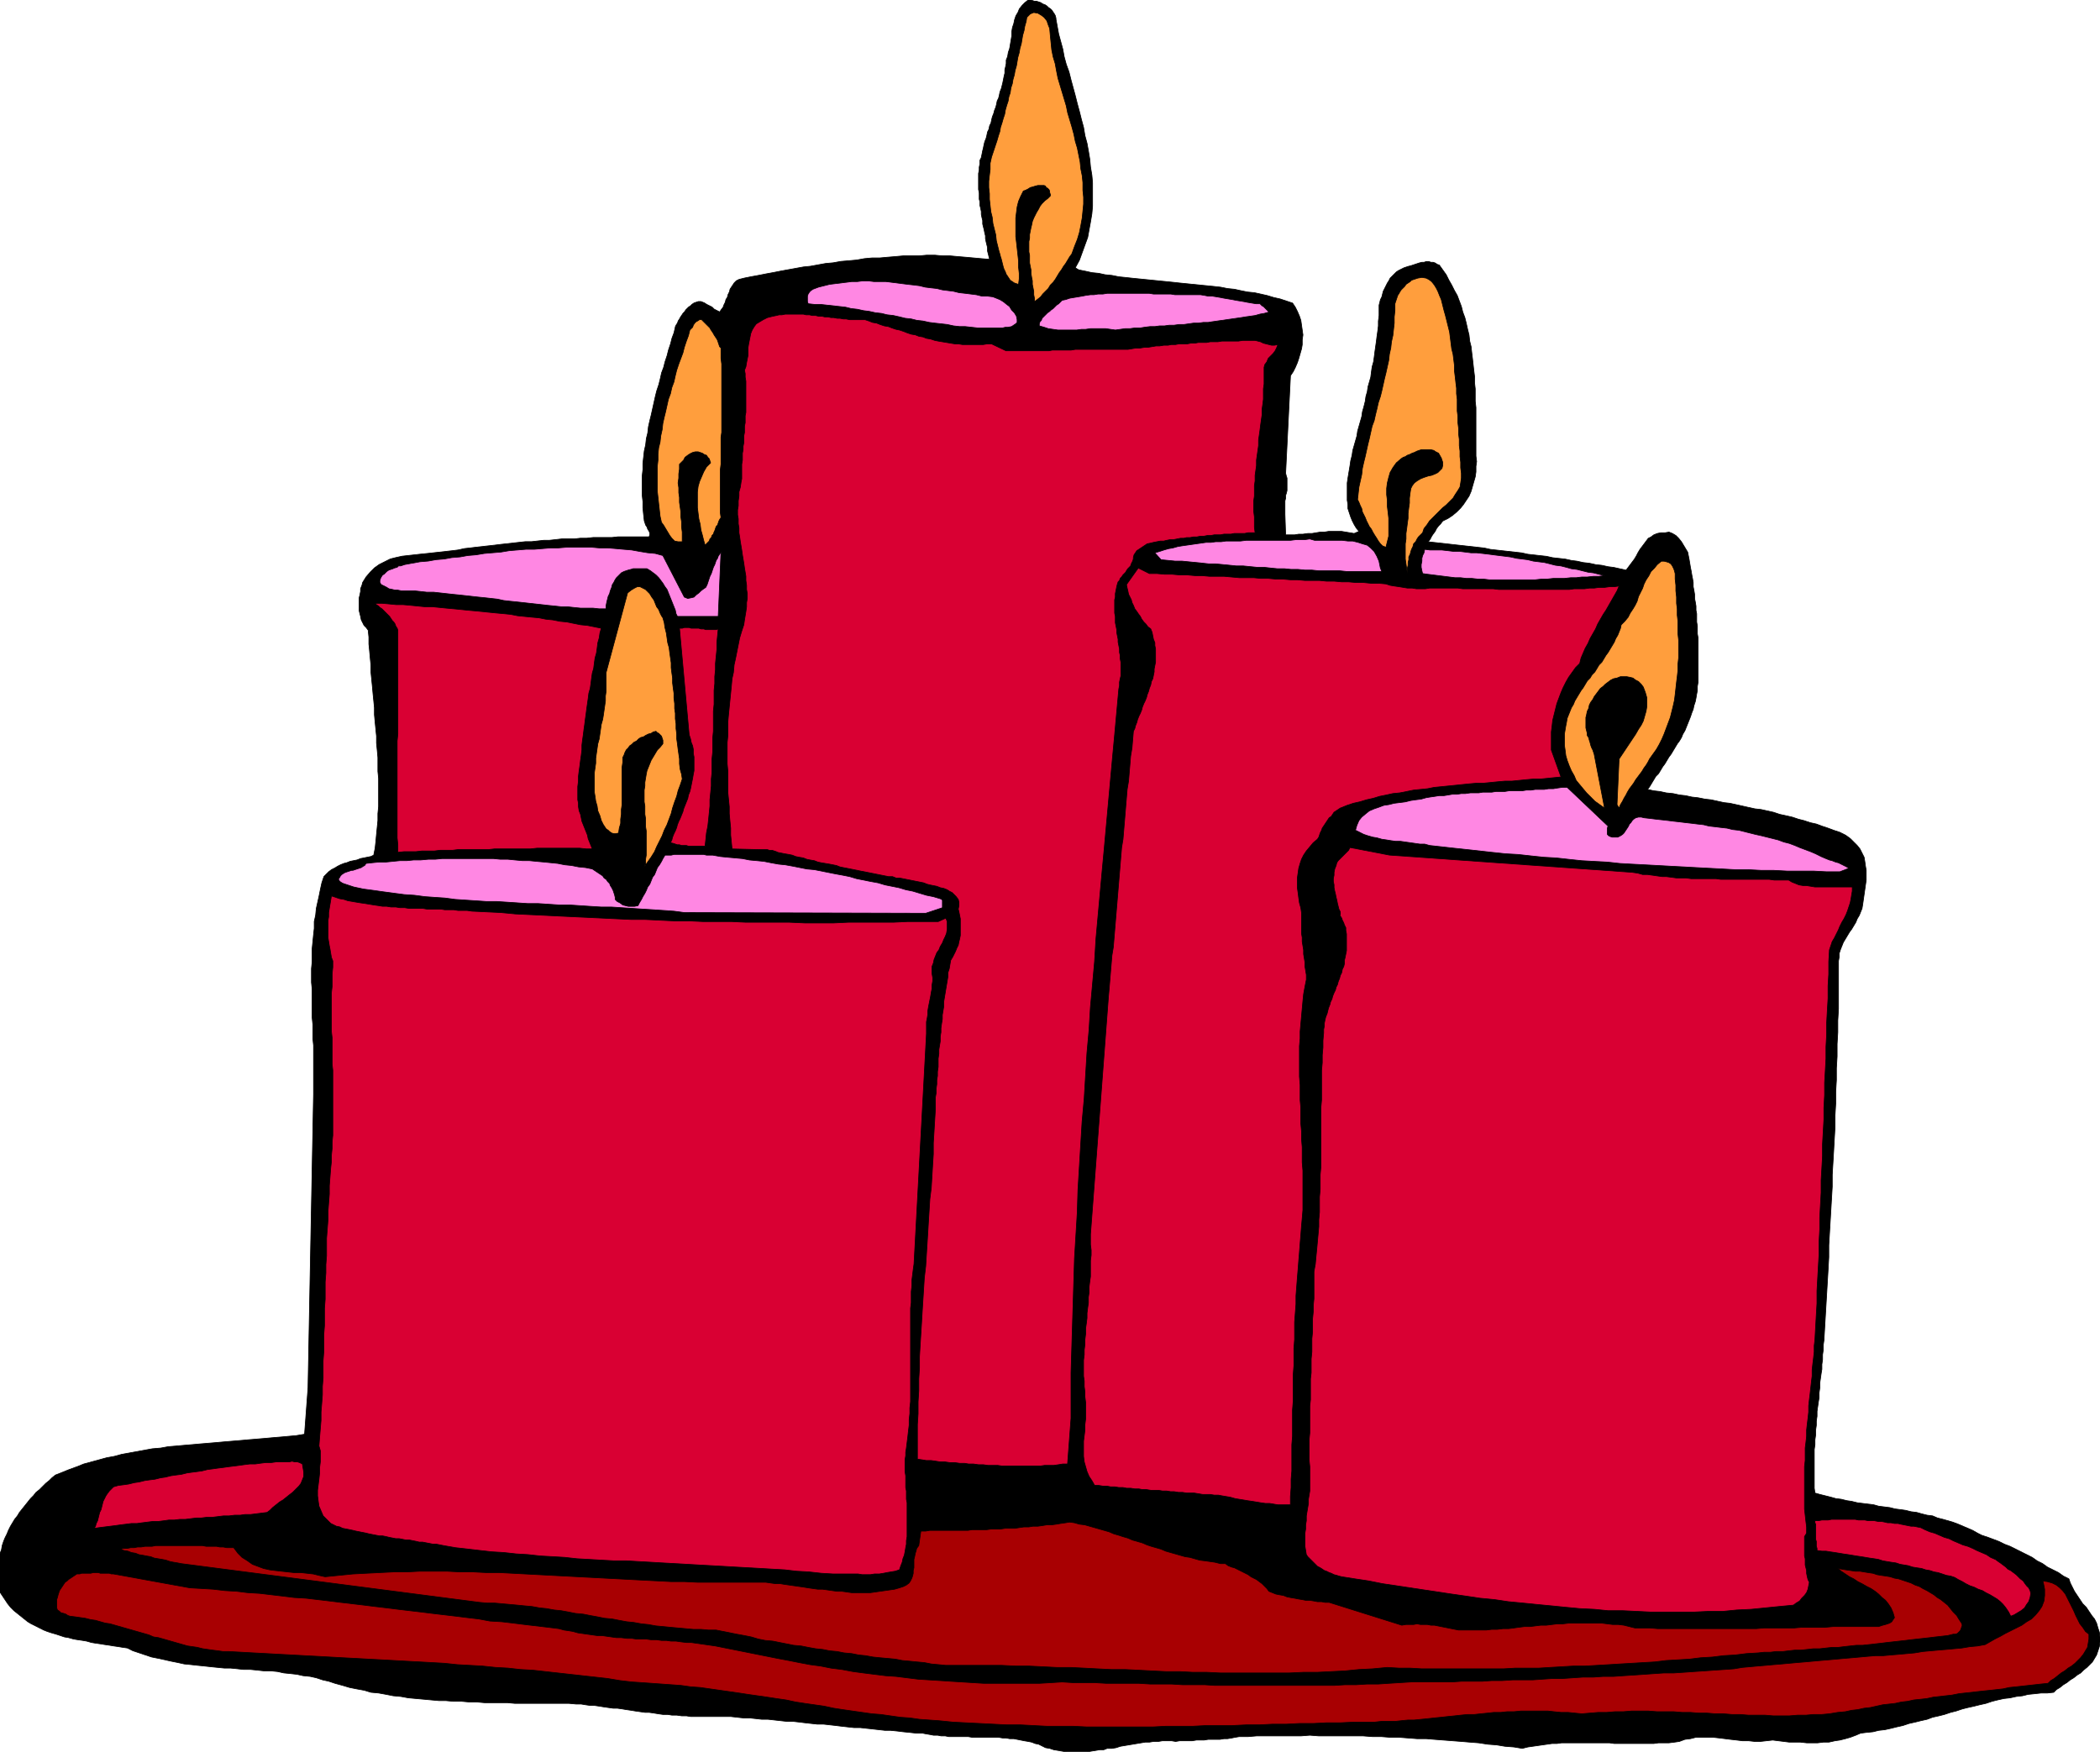 <svg xmlns="http://www.w3.org/2000/svg" fill-rule="evenodd" height="409.188" preserveAspectRatio="none" stroke-linecap="round" viewBox="0 0 3035 2532" width="490.455"><style>.pen0{stroke:#000;stroke-width:1;stroke-linejoin:round}.pen1{stroke:none}.brush2{fill:#ff9e3d}.brush3{fill:#ff87e3}.brush4{fill:#d90033}.brush5{fill:#a80002}</style><path class="pen1" style="fill:#000" d="m1526 27 2 11 2 11 3 11 3 11 2 11 3 11 4 11 3 12 3 11 3 11 3 12 3 11 3 12 3 11 2 12 3 11 2 11 2 12 1 11 2 12 1 11v34l-1 11-2 12-2 11-2 11-4 11-4 11-4 11-6 11 5 3 10 2 9 2 10 1 9 2 10 1 10 2 10 1 9 1 10 1 10 1 10 1 10 1 10 1 10 1 9 1 10 1 10 1 10 1 10 1 10 1 9 1 10 2 10 1 9 2 10 2 10 1 9 2 9 2 10 3 9 2 9 3 9 3 4 6 3 6 3 7 2 6 1 7 1 7 1 7-1 7v7l-1 6-2 7-2 7-2 6-3 7-3 6-4 6-7 141 1 4 1 3v18l-1 4-1 3v4l-1 4v19l1 30h13l6-1h6l7-1h6l6-1 6-1h6l6-1h19l6 1 6 1 6 1 7-3-4-5-3-5-3-6-2-5-2-6-2-6v-6l-1-6v-25l1-7 1-6 1-6 1-6 1-7 2-8 1-7 2-7 2-7 2-7 1-7 2-7 2-7 2-7 1-7 2-7 2-8 1-7 2-7 1-7 2-7 2-7 1-8 1-7 2-7 1-7 1-8 1-7 1-7 1-8 1-7 1-8v-7l1-8v-15l1-4 1-4 2-4 1-4 1-4 2-4 2-4 2-4 2-3 2-4 3-3 3-3 3-3 3-2 4-2 4-2 3-1 3-1 4-1 3-1 3-1 3-1 3-1 4-1h3l3-1h4l3 1h3l3 1 3 2 3 1 5 7 5 7 4 8 4 7 4 8 4 7 3 8 3 8 2 8 3 8 2 8 2 9 2 8 1 9 2 8 1 9 1 8 1 9 1 9 1 8v9l1 9v18l1 9v70l1 8-1 7v8l-1 7-2 7-2 7-2 7-3 7-4 6-4 6-4 5-6 6-6 5-6 4-8 4-3 4-3 3-3 4-2 4-3 4-2 3-2 4-3 4 9 1 9 1 9 1 9 1 9 1 9 1 9 1 9 1 9 1 9 2 9 1 9 1 9 1 9 1 9 1 9 2 9 1 9 1 9 1 9 2 9 1 9 1 9 2 8 1 9 2 9 1 9 2 9 1 9 2 8 1 9 2 9 2 3-4 3-4 3-4 3-4 3-5 2-4 3-5 3-4 3-4 3-4 3-4 4-2 4-3 5-2 5-1h6l6-1 5 2 5 3 4 4 4 5 3 5 3 5 3 5 1 5 1 5 1 6 1 6 1 5 1 6 1 5 1 6v6l1 5 1 6v6l1 5 1 6v6l1 5v12l1 6v11l1 6v64l-1 6v6l-1 5-1 6-1 5-2 6-1 5-2 5-2 6-2 5-2 5-2 5-2 5-3 5-2 5-3 5-3 4-3 5-3 5-3 5-3 4-3 5-3 5-3 4-3 5-3 5-4 4-3 5-3 5-3 5-3 4 9 2 9 1 9 2 10 1 9 2 9 1 9 2 9 1 10 2 9 1 9 2 9 2 9 1 9 2 9 2 9 2 9 2 9 1 9 2 9 2 9 3 9 2 9 2 9 3 8 2 9 3 9 2 8 3 9 3 8 3 9 3 8 4 7 5 5 5 5 5 4 5 3 6 3 6 1 6 1 7 1 6v14l-1 7-1 7-1 7-1 7-1 7-1 6-2 5-2 5-3 5-2 5-3 5-3 5-3 4-3 5-3 5-3 5-2 5-2 5-2 6v5l-1 6v69l-1 17v17l-1 17v18l-1 17v17l-1 17v17l-1 17v17l-1 17-1 18-1 17-1 17v17l-1 17-1 17-1 17-1 17-1 17v17l-1 18-1 17-1 17-1 17-1 17-1 17-1 17-1 7v7l-1 7v7l-1 7v7l-1 6-1 7-1 7v7l-1 7v7l-1 6-1 7-1 7v7l-1 7v6l-1 7v7l-1 7v7l-1 7v56l1 7 7 2 8 2 8 2 7 2 8 1 8 2 7 1 8 2 8 1 8 1 8 1 7 2 8 1 8 1 8 2 8 1 7 1 8 2 8 1 7 2 8 2 8 1 7 3 8 2 7 2 7 2 8 3 7 3 7 3 7 3 7 4 6 3 9 3 8 3 8 3 8 4 8 3 8 4 8 4 8 4 8 4 7 5 8 4 7 5 8 4 8 4 7 5 8 4 2 6 3 6 3 6 4 6 4 6 4 6 5 5 4 6 4 6 4 5 3 6 2 7 2 6 1 7v7l-1 7-2 6-2 6-3 5-3 5-4 4-4 4-5 4-4 4-5 3-5 4-5 3-5 4-5 3-5 4-5 3-4 4-9 1h-9l-9 1-10 1-8 2-9 1-9 2-9 1-9 2-8 2-9 3-9 2-8 2-9 2-8 2-9 3-8 2-9 3-8 2-9 2-8 3-9 2-8 2-9 2-9 3-9 2-8 2-9 2-9 1-8 2-10 1-8 1-7 3-8 3-7 2-8 2-7 1-9 2h-8l-8 1h-16l-9-1h-16l-8-1-8-1-8-1-9 1-9 1h-8l-9-1h-9l-8-1-9-1-8-1-8-1-9-1h-25l-8 2-8 1-8 3-7 1-8 1h-15l-7 1h-57l-7-1h-69l-7 1h-7l-7 1-7 1-7 1-7 1-7 1-8 2-12-2-13-1-12-2-13-1-13-2-13-1-12-1-13-1-13-1-13-1-12-1h-13l-13-1-13-1h-13l-13-1h-13l-13-1h-64l-13-1-13 1h-64l-12 1h-13l-6 1-5 1-6 1h-5l-6 1h-17l-6 1h-11l-6 1h-18l-6 1-6-1h-13l-6 1h-7l-6 1h-6l-6 1-6 1-6 1-6 1-6 1-6 1-6 2-6 1h-7l-5 2h-6l-6 1-6 1-6 1h-30l-6-1-6-1-6-1-6-2-6-1-6-3-4-2-5-1-5-2-5-1-6-1-5-1-5-1-5-1h-6l-5-1h-5l-6-1h-38l-6-1h-28l-5-1h-6l-5-1h-6l-5-1-6-1-5-1h-9l-9-1-10-1-8-1-10-1h-8l-9-1-9-1-9-1-9-1h-9l-9-1-9-1-8-1-9-1-9-1h-9l-9-1-9-1-8-1-9-1h-9l-9-1-9-1-9-1h-9l-9-1-9-1h-9l-9-1-9-1h-58l-6-1h-7l-7-1h-7l-6-1h-7l-7-1-6-1-7-1h-6l-7-1-7-1-6-1-7-1-6-1-7-1h-6l-7-1-7-1-6-1-7-1h-6l-7-1-6-1h-7l-11-1h-78l-11-1h-33l-11-1h-11l-11-1h-12l-11-1h-10l-11-1-11-1-11-1-11-1-11-2-11-1-10-2-11-2-11-1-10-3-11-2-10-2-10-3-11-3-9-3-9-2-9-3-9-2-10-1-9-2-9-1-10-1-9-2-10-1h-10l-9-1-10-1h-10l-9-1-10-1h-9l-10-1-10-1-9-1-10-1-9-1-10-1-9-2-10-2-9-2-9-2-10-2-9-3-9-3-9-3-8-4-7-1-6-1-7-1-6-1-7-1-6-1-7-1-6-1-7-2-6-1-7-1-6-1-7-2-6-1-6-2-6-2-7-2-6-2-5-2-6-3-6-3-6-3-5-3-5-4-5-4-5-4-5-4-5-5-4-5-4-6-4-6-4-6-1-6-1-7v-24l1-6 1-6 1-6 2-5 1-6 2-6 2-5 3-6 2-5 3-6 3-5 3-5 4-5 3-5 4-5 4-5 4-5 4-5 4-4 4-5 5-4 4-4 5-5 5-4 4-4 5-4 10-4 10-4 11-4 10-4 11-3 11-3 11-3 11-2 11-3 11-2 11-2 11-2 11-2 12-1 11-2 12-1 11-1 12-1 11-1 12-1 12-1 11-1 12-1 12-1 11-1 12-1 12-1 11-1 12-1 11-1 11-1 12-2 5-67 8-424v-71l-1-10v-20l-1-10v-41l-1-10v-20l1-10v-19l1-10 1-10 1-9v-10l2-9 1-10 2-9 2-9 2-10 2-9 3-9 3-3 4-4 4-3 4-2 5-3 4-2 5-2 4-1 5-2 5-1 5-1 5-2 5-1 5-1 5-1 4-2 2-10 1-9 1-11 1-10 1-10v-10l1-10v-41l-1-10v-20l-1-11-1-10v-10l-1-10-1-10-1-11v-10l-1-10-1-10-1-11-1-10-1-10v-10l-1-10-1-11-1-10v-10l-1-10-3-4-3-3-2-4-2-4-1-5-1-4-1-4v-19l1-4 1-5v-4l2-5 1-4 5-8 6-7 6-6 7-5 8-4 8-4 8-2 9-2 9-1 9-1 9-1 10-1 9-1 9-1 9-1 9-1 8-1 9-2 9-1 8-1 9-1 9-1 9-1 8-1 9-1 9-1 9-1 9-1h9l9-1 9-1h8l9-1 9-1h18l9-1h9l9-1h27l9-1h45l1-3v-2l-1-3-2-3-1-3-2-3-1-3-1-3-1-9-1-10v-9l-1-9v-28l1-9v-9l1-9 1-9 2-9 1-9 2-8 1-9 2-9 2-8 2-9 2-9 2-9 2-8 3-9 2-8 2-9 3-8 2-8 3-9 2-8 3-9 2-8 3-8 2-9 1-2 2-3 1-3 2-3 1-2 2-3 2-3 2-2 2-3 2-2 2-2 3-2 2-2 3-2 3-1 3-1h4l5 2 3 2 4 2 4 2 3 3 4 2 4 2 2-3 3-4 1-3 2-4 1-4 2-3 1-4 2-4 1-4 2-3 2-3 2-3 3-3 4-2 4-1 4-1 10-2 11-2 10-2 11-2 10-2 11-2 11-2 11-2 10-1 11-2 11-2 11-1 11-2 12-1 11-1 11-2 11-1h11l11-1 12-1 11-1h23l11-1h12l11 1h11l11 1 12 1 11 1 11 1 12 1-1-4-1-4-1-4v-5l-1-4-1-4-1-5v-4l-1-4-1-5-1-4-1-4v-5l-1-4-1-5v-4l-1-5-1-4v-5l-1-4v-9l-1-5v-23l1-5v-4l1-5v-5l2-4 1-5 1-5 1-4 1-5 1-4 2-5 1-4 1-5 2-4 1-5 2-4 1-5 1-4 2-5 1-4 2-5 1-4 1-5 2-4 1-4 1-5 2-5 1-4 1-4 1-5 1-5 1-4v-5l1-4 1-5v-5l2-5 1-6 2-6 1-6 1-6 1-6v-6l1-6 2-6 1-5 2-6 3-5 2-5 4-5 4-4 5-4h3l3 1 3 1h3l3 1 3 1 3 2 3 1 3 2 2 2 3 2 2 2 2 3 2 3 1 2 1 4z"/><path class="pen0" fill="none" d="M1526 27h0l2 11 2 11 3 11 3 11 2 11 3 11 4 11 3 12 3 11 3 11 3 12 3 11 3 12 3 11 2 12 3 11 2 11 2 12 1 11 2 12 1 11v34l-1 11-2 12-2 11-2 11-4 11-4 11-4 11-6 11 5 3h0l10 2 9 2 10 1 9 2 10 1 10 2 10 1 9 1 10 1 10 1 10 1 10 1 10 1 10 1 9 1 10 1 10 1 10 1 10 1 10 1 9 1 10 2 10 1 9 2 10 2 10 1 9 2 9 2 10 3 9 2 9 3 9 3h0l4 6 3 6 3 7 2 6 1 7 1 7 1 7-1 7v7l-1 6-2 7-2 7-2 6-3 7-3 6-4 6-7 141h0l1 4 1 3v18l-1 4-1 3v4l-1 4v19l1 30h13l6-1h6l7-1h6l6-1 6-1h6l6-1h19l6 1 6 1 6 1 7-3h0l-4-5-3-5-3-6-2-5-2-6-2-6v-6l-1-6v-25l1-7 1-6 1-6 1-6h0l1-7 2-8 1-7 2-7 2-7 2-7 1-7 2-7 2-7 2-7 1-7 2-7 2-8 1-7 2-7 1-7 2-7 2-7 1-8 1-7 2-7 1-7 1-8 1-7 1-7 1-8 1-7 1-8v-7l1-8v-15h0l1-4 1-4 2-4 1-4 1-4 2-4 2-4 2-4 2-3 2-4 3-3 3-3 3-3 3-2 4-2 4-2h0l3-1 3-1 4-1 3-1 3-1 3-1 3-1 4-1h3l3-1h4l3 1h3l3 1 3 2 3 1h0l5 7 5 7 4 8 4 7 4 8 4 7 3 8 3 8 2 8 3 8 2 8 2 9 2 8 1 9 2 8 1 9 1 8 1 9 1 9 1 8v9l1 9v18l1 9v62h0v8l1 8-1 7v8l-1 7-2 7-2 7-2 7-3 7-4 6-4 6-4 5-6 6-6 5-6 4-8 4h0l-3 4-3 3-3 4-2 4-3 4-2 3-2 4-3 4h0l9 1 9 1 9 1 9 1 9 1 9 1 9 1 9 1 9 1 9 2 9 1 9 1 9 1 9 1 9 1 9 2 9 1 9 1 9 1 9 2 9 1 9 1 9 2 8 1 9 2 9 1 9 2 9 1 9 2 8 1 9 2 9 2h0l3-4 3-4 3-4 3-4 3-5 2-4 3-5 3-4 3-4 3-4 3-4 4-2 4-3 5-2 5-1h6l6-1 5 2 5 3 4 4 4 5 3 5 3 5 3 5h0l1 5 1 5 1 6 1 6 1 5 1 6 1 5 1 6v6l1 5 1 6v6l1 5 1 6v6l1 5v12l1 6v11l1 6v58h0v6l-1 6v6l-1 5-1 6-1 5-2 6-1 5-2 5-2 6-2 5-2 5-2 5-2 5-3 5-2 5-3 5-3 4-3 5-3 5-3 5-3 4-3 5-3 5-3 4-3 5-3 5-4 4-3 5-3 5-3 5-3 4h0l9 2 9 1 9 2 10 1 9 2 9 1 9 2 9 1 10 2 9 1 9 2 9 2 9 1 9 2 9 2 9 2 9 2 9 1 9 2 9 2 9 3 9 2 9 2 9 3 8 2 9 3 9 2 8 3 9 3 8 3 9 3 8 4h0l7 5 5 5 5 5 4 5 3 6 3 6 1 6 1 7 1 6v14l-1 7-1 7-1 7-1 7-1 7h0l-1 6-2 5-2 5-3 5-2 5-3 5-3 5-3 4-3 5-3 5-3 5-2 5-2 5-2 6v5l-1 6h0v69l-1 17v17l-1 17v18l-1 17v17l-1 17v17l-1 17v17l-1 17-1 18-1 17-1 17v17l-1 17-1 17-1 17-1 17-1 17v17l-1 18-1 17-1 17-1 17-1 17-1 17-1 17h0l-1 7v7l-1 7v7l-1 7v7l-1 6-1 7-1 7v7l-1 7v7l-1 6-1 7-1 7v7l-1 7v6l-1 7v7l-1 7v7l-1 7v56l1 7h0l7 2 8 2 8 2 7 2 8 1 8 2 7 1 8 2 8 1 8 1 8 1 7 2 8 1 8 1 8 2 8 1 7 1 8 2 8 1 7 2 8 2 8 1 7 3 8 2 7 2 7 2 8 3 7 3 7 3 7 3 7 4 6 3h0l9 3 8 3 8 3 8 4 8 3 8 4 8 4 8 4 8 4 7 5 8 4 7 5 8 4 8 4 7 5 8 4h0l2 6 3 6 3 6 4 6 4 6 4 6 5 5 4 6 4 6 4 5 3 6 2 7 2 6 1 7v7l-1 7h0l-2 6-2 6-3 5-3 5-4 4-4 4-5 4-4 4-5 3-5 4-5 3-5 4-5 3-5 4-5 3-4 4h0l-9 1h-9l-9 1-10 1-8 2-9 1-9 2-9 1-9 2-8 2-9 3-9 2-8 2-9 2-8 2-9 3-8 2-9 3-8 2-9 2-8 3-9 2-8 2-9 2-9 3-9 2-8 2-9 2-9 1-8 2-10 1-8 1h0l-7 3-8 3-7 2-8 2-7 1-9 2h-8l-8 1h-16l-9-1h-16l-8-1-8-1-8-1h0l-9 1-9 1h-8l-9-1h-9l-8-1-9-1-8-1-8-1-9-1h-25l-8 2-8 1-8 3h0l-7 1-8 1h-15l-7 1h-57l-7-1h-69l-7 1h-7l-7 1-7 1-7 1-7 1-7 1-8 2h0l-12-2-13-1-12-2-13-1-13-2-13-1-12-1-13-1-13-1-13-1-12-1h-13l-13-1-13-1h-13l-13-1h-13l-13-1h-64l-13-1-13 1h-64l-12 1h-13 0l-6 1-5 1-6 1h-5l-6 1h-17l-6 1h-11l-6 1h-18l-6 1h0l-6-1h-13l-6 1h-7l-6 1h-6l-6 1-6 1-6 1-6 1-6 1-6 1-6 2-6 1h-7l-5 2h-6l-6 1-6 1-6 1h-30l-6-1-6-1-6-1-6-2-6-1-6-3h0l-4-2-5-1-5-2-5-1-6-1-5-1-5-1-5-1h-6l-5-1h-5l-6-1h-38l-6-1h-28l-5-1h-6l-5-1h-6l-5-1-6-1-5-1h0-9l-9-1-10-1-8-1-10-1h-8l-9-1-9-1-9-1-9-1h-9l-9-1-9-1-8-1-9-1-9-1h-9l-9-1-9-1-8-1-9-1h-9l-9-1-9-1-9-1h-9l-9-1-9-1h-9l-9-1-9-1h-9 0-49l-6-1h-7l-7-1h-7l-6-1h-7l-7-1-6-1-7-1h-6l-7-1-7-1-6-1-7-1-6-1-7-1h-6l-7-1-7-1-6-1-7-1h-6l-7-1-6-1h-7 0l-11-1h-78l-11-1h-33l-11-1h-11l-11-1h-12l-11-1h-10l-11-1-11-1-11-1-11-1-11-2-11-1-10-2-11-2-11-1-10-3-11-2-10-2-10-3-11-3h0l-9-3-9-2-9-3-9-2-10-1-9-2-9-1-10-1-9-2-10-1h-10l-9-1-10-1h-10l-9-1-10-1h-9l-10-1-10-1-9-1-10-1-9-1-10-1-9-2-10-2-9-2-9-2-10-2-9-3-9-3-9-3-8-4h0l-7-1-6-1-7-1-6-1-7-1-6-1-7-1-6-1-7-2-6-1-7-1-6-1-7-2-6-1-6-2-6-2-7-2-6-2-5-2-6-3-6-3-6-3-5-3-5-4-5-4-5-4-5-4-5-5-4-5-4-6-4-6-4-6h0l-1-6-1-7v-24l1-6 1-6 1-6 2-5 1-6 2-6 2-5 3-6 2-5 3-6 3-5 3-5 4-5 3-5 4-5 4-5 4-5 4-5 4-4 4-5 5-4 4-4 5-5 5-4 4-4 5-4h0l10-4 10-4 11-4 10-4 11-3 11-3 11-3 11-2 11-3 11-2 11-2 11-2 11-2 12-1 11-2 12-1 11-1 12-1 11-1 12-1 12-1 11-1 12-1 12-1 11-1 12-1 12-1 11-1 12-1 11-1 11-1 12-2 5-67 8-424h0v-71l-1-10v-20l-1-10v-41l-1-10v-20l1-10v-19l1-10 1-10 1-9v-10l2-9 1-10 2-9 2-9 2-10 2-9 3-9h0l3-3 4-4 4-3 4-2 5-3 4-2 5-2 4-1 5-2 5-1 5-1 5-2 5-1 5-1 5-1 4-2h0l2-10 1-9 1-11 1-10 1-10v-10l1-10v-41l-1-10v-20l-1-11-1-10v-10l-1-10-1-10-1-11v-10l-1-10-1-10-1-11-1-10-1-10v-10l-1-10-1-11-1-10v-10l-1-10h0l-3-4-3-3-2-4-2-4-1-5-1-4-1-4v-19l1-4 1-5v-4l2-5 1-4h0l5-8 6-7 6-6 7-5 8-4 8-4 8-2 9-2 9-1 9-1 9-1 10-1 9-1 9-1 9-1 9-1h0l8-1 9-2 9-1 8-1 9-1 9-1 9-1 8-1 9-1 9-1 9-1 9-1h9l9-1 9-1h8l9-1 9-1h18l9-1h9l9-1h27l9-1h45l1-3v-2l-1-3-2-3-1-3-2-3-1-3-1-3h0l-1-9-1-10v-9l-1-9v-28l1-9v-9l1-9 1-9 2-9 1-9 2-8 1-9 2-9 2-8 2-9 2-9 2-9 2-8 3-9 2-8 2-9 3-8 2-8 3-9 2-8 3-9 2-8 3-8 2-9h0l1-2 2-3 1-3 2-3 1-2 2-3 2-3 2-2 2-3 2-2 2-2 3-2 2-2 3-2 3-1 3-1h4l5 2 3 2 4 2 4 2 3 3 4 2 4 2h0l2-3 3-4 1-3 2-4 1-4 2-3 1-4 2-4 1-4 2-3 2-3 2-3 3-3 4-2 4-1 4-1h0l10-2 11-2 10-2 11-2 10-2 11-2 11-2 11-2 10-1 11-2 11-2 11-1 11-2 12-1 11-1 11-2 11-1h11l11-1 12-1 11-1h23l11-1h12l11 1h11l11 1 12 1 11 1 11 1 12 1h0l-1-4-1-4-1-4v-5l-1-4-1-4-1-5v-4l-1-4-1-5-1-4-1-4v-5l-1-4-1-5v-4l-1-5-1-4v-5l-1-4v-9l-1-5v-23l1-5v-4l1-5v-5h0l2-4 1-5 1-5 1-4 1-5 1-4 2-5 1-4 1-5 2-4 1-5 2-4 1-5 1-4 2-5 1-4 2-5 1-4 1-5 2-4 1-4 1-5 2-5 1-4 1-4 1-5 1-5 1-4v-5l1-4 1-5v-5h0l2-5 1-6 2-6 1-6 1-6 1-6v-6l1-6 2-6 1-5 2-6 3-5 2-5 4-5 4-4 5-4h3l3 1 3 1h3l3 1 3 1 3 2 3 1 3 2 2 2 3 2 2 2 2 3 2 3 1 2 1 4"/><path class="pen1 brush2" d="m1517 41 1 11 1 10 1 10 2 10 3 10 2 11 2 10 3 10 3 10 3 10 3 10 2 10 3 10 3 10 3 11 2 10 3 10 2 10 2 10 1 10 2 10 1 10v11l1 10v10l-1 10-1 10-2 11-2 10-3 10-4 10-4 11-3 4-3 5-3 5-3 4-3 5-3 4-3 5-3 5-3 4-4 4-3 5-4 4-4 4-3 4-5 4-4 3v-5l-1-5v-5l-1-5-1-5v-5l-1-5-1-6v-5l-1-5-1-5v-11l-1-5v-15l1-5v-5l1-5 1-5 1-4 1-5 2-5 2-4 2-4 3-5 2-4 3-4 4-4 4-3 4-4v-2l-1-3v-2l-1-2-2-2-2-1-1-2-2-1h-9l-4 1-3 1-4 1-3 2-4 2-3 1-4 8-3 7-2 8-1 8-1 8v27l1 8 1 9 1 9 1 9v9l1 9v8l-1 8-3-1-3-1-3-2-3-2-2-3-2-3-2-3-1-3-2-4-1-3-1-4-1-4-1-4-1-3-1-4-1-3-2-8-2-8-1-9-2-8-2-8-1-9-2-8-1-9-1-9v-8l-1-9v-9l1-9 1-8v-9l2-9 2-6 2-6 2-6 2-6 2-7 2-6 1-6 2-6 2-7 2-6 1-6 2-7 2-6 1-6 2-6 1-7 2-6 1-6 2-7 1-6 2-7 1-6 1-6 2-7 1-6 2-7 1-6 1-6 2-7 1-6 2-7 1-6 5-5 5-2 6 1 5 3 4 3 4 5 2 6 2 5z"/><path class="pen0" fill="none" d="M1517 41h0l1 11 1 10 1 10 2 10 3 10 2 11 2 10 3 10 3 10 3 10 3 10 2 10 3 10 3 10 3 11 2 10 3 10 2 10 2 10 1 10 2 10 1 10v11l1 10v10l-1 10-1 10-2 11-2 10-3 10-4 10-4 11h0l-3 4-3 5-3 5-3 4-3 5-3 4-3 5-3 5-3 4-4 4-3 5-4 4-4 4-3 4-5 4-4 3h0v-5l-1-5v-5l-1-5-1-5v-5l-1-5-1-6v-5l-1-5-1-5v-11l-1-5v-15l1-5v-5l1-5 1-5 1-4 1-5 2-5 2-4 2-4 3-5 2-4 3-4 4-4 4-3 4-4h0v-2l-1-3v-2l-1-2-2-2-2-1-1-2-2-1h0-9l-4 1-3 1-4 1-3 2-4 2-3 1h0l-4 8-3 7-2 8-1 8-1 8v27l1 8 1 9 1 9 1 9v9l1 9v8l-1 8h0l-3-1-3-1-3-2-3-2-2-3-2-3-2-3-1-3-2-4-1-3-1-4-1-4-1-4-1-3-1-4-1-3h0l-2-8-2-8-1-9-2-8-2-8-1-9-2-8-1-9-1-9v-8l-1-9v-9l1-9 1-8v-9l2-9h0l2-6 2-6 2-6 2-6 2-7 2-6 1-6 2-6 2-7 2-6 1-6 2-7 2-6 1-6 2-6 1-7 2-6 1-6 2-7 1-6 2-7 1-6 1-6 2-7 1-6 2-7 1-6 1-6 2-7 1-6 2-7 1-6h0l5-5 5-2 6 1 5 3 4 3 4 5 2 6 2 5"/><path class="pen1 brush2" d="m2080 426 3 7 2 8 2 8 2 7 2 8 2 8 2 8 1 8 1 8 1 8 2 8 1 8 1 8v8l1 8 1 9 1 8v8l1 8v17l1 8v9l1 8v8l1 8v9l1 8v8l1 8v8l1 8v7l-1 7-1 6-3 5-4 6-3 5-5 5-5 5-5 4-5 5-5 5-5 5-4 4-4 6-4 5-2 6-3 3-3 3-2 3-2 4-3 3-1 4-2 4-1 3-1 4-2 4v4l-1 4v4l-1 4v8l-1-7-1-7-1-7v-22l1-7v-8l1-7 1-8 1-7v-7l1-8 1-7v-7l1-8 1-6 2-4 3-4 4-3 5-3 5-2 6-2 5-1 5-2 4-2 3-3 3-3 1-4v-5l-2-6-4-7-4-2-3-2-4-1h-14l-3 1-3 1-4 2-3 1-4 2-3 1-3 2-3 1-3 2-7 6-5 7-4 7-2 7-2 8-1 8v9l1 8v9l1 8 1 9v26l-2 8-2 8-5-2-3-3-3-4-3-5-2-3-3-5-2-4-3-4-2-4-2-4-2-5-2-4-2-4-1-5-2-4-2-5-2-4 1-9 1-9 2-9 2-9 1-9 2-9 2-8 2-9 2-9 2-8 2-9 2-9 3-8 2-9 2-8 2-9 3-9 2-8 2-9 2-9 2-8 2-9 2-9 1-9 2-9 1-9 2-9 1-9 1-9v-9l1-9v-10l1-3 1-3 1-3 1-3 2-3 1-2 2-3 3-3 2-2 2-3 3-2 3-2 2-2 3-1 3-1 3-1 6-1 6 1 4 2 4 3 4 5 3 5 2 4 2 5z"/><path class="pen0" fill="none" d="M2080 426h0l3 7 2 8 2 8 2 7 2 8 2 8 2 8 1 8 1 8 1 8 2 8 1 8 1 8v8l1 8 1 9 1 8v8l1 8v17l1 8v9l1 8v8l1 8v9l1 8v8l1 8v8l1 8h0v7l-1 7-1 6-3 5-4 6-3 5-5 5-5 5-5 4-5 5-5 5-5 5-4 4-4 6-4 5-2 6h0l-3 3-3 3-2 3-2 4-3 3-1 4-2 4-1 3-1 4-2 4v4l-1 4v4l-1 4v8h0l-1-7-1-7-1-7v-22l1-7v-8l1-7 1-8 1-7v-7l1-8 1-7v-7l1-8h0l1-6 2-4 3-4 4-3 5-3 5-2 6-2 5-1 5-2 4-2 3-3 3-3 1-4v-5l-2-6-4-7h0l-4-2-3-2-4-1h-14l-3 1-3 1-4 2-3 1-4 2-3 1-3 2-3 1-3 2h0l-7 6-5 7-4 7-2 7-2 8-1 8v9l1 8v9l1 8 1 9v26l-2 8-2 8-5-2h0l-3-3-3-4-3-5-2-3-3-5-2-4-3-4-2-4-2-4-2-5-2-4-2-4-1-5-2-4-2-5-2-4h0l1-9 1-9 2-9 2-9 1-9 2-9 2-8 2-9 2-9 2-8 2-9 2-9 3-8 2-9 2-8 2-9 3-9 2-8 2-9 2-9 2-8 2-9 2-9 1-9 2-9 1-9 2-9 1-9 1-9v-9l1-9v-10h0l1-3 1-3 1-3 1-3 2-3 1-2 2-3 3-3 2-2 2-3 3-2 3-2 2-2 3-1 3-1 3-1h0l6-1 6 1 4 2 4 3 4 5 3 5 2 4 2 5"/><path class="pen1 brush3" d="m1435 429 5 2 5 2 5 3 5 4 4 3 3 5 4 4 3 5 1 5v4l-2 2-3 2-3 2-5 1h-4l-4 1h-36l-9-1-9-1h-8l-9-1-9-2-9-1-9-1-8-1-9-2-9-1-8-2-9-1-8-2-9-2-9-1-8-2-9-1-9-2-8-1-9-2-9-1-8-2-9-1-9-1-9-1-9-1h-9l-9-1-1-3v-8l1-3 2-3 2-2 3-2 8-3 8-2 8-2 8-1 8-1 8-1 8-1h8l8-1h8l8 1h17l8 1 8 1 8 1 8 1 9 1 8 1 8 2 8 1 9 1 8 2 8 1 8 1 8 2 9 1 8 1 8 1 8 2h8l8 1z"/><path class="pen0" fill="none" d="M1435 429h0l5 2 5 2 5 3 5 4 4 3 3 5 4 4 3 5h0l1 5v4l-2 2-3 2-3 2-5 1h-4l-4 1h0-36l-9-1-9-1h-8l-9-1-9-2-9-1-9-1-8-1-9-2-9-1-8-2-9-1-8-2-9-2-9-1-8-2-9-1-9-2-8-1-9-2-9-1-8-2-9-1-9-1-9-1-9-1h-9l-9-1h0l-1-3v-8l1-3 2-3 2-2 3-2h0l8-3 8-2 8-2 8-1 8-1 8-1 8-1h8l8-1h8l8 1h17l8 1 8 1 8 1 8 1 9 1 8 1 8 2 8 1 9 1 8 2 8 1 8 1 8 2 9 1 8 1 8 1 8 2h8l8 1"/><path class="pen1 brush3" d="m1821 439 1 1 2 2 2 1 1 1 2 2 2 2 1 1 2 2-7 2-6 1-7 2-7 1-7 1-6 1-7 1-7 1-7 1-7 1-7 1-7 1-6 1h-7l-7 1h-7l-7 1-7 1h-7l-7 1h-7l-7 1h-7l-7 1h-7l-8 1-6 1h-8l-7 1h-7l-7 1-7 1-7-1-7-1h-22l-7 1h-6l-7 1h-27l-7-1-7-1-6-2-7-2v-3l1-3 2-2 1-3 2-2 2-2 2-2 2-2 3-2 2-2 3-2 3-3 2-2 3-2 2-2 3-3 5-1 6-2 6-1 6-1 6-1 5-1 7-1h5l6-1h7l6-1h61l6 1h25l6 1h37l6 1 5 1h6l6 1 6 1 5 1 6 1 6 1 5 1 6 1 6 1 5 1 6 1 6 1h6z"/><path class="pen0" fill="none" d="M1821 439h0l1 1 2 2 2 1 1 1 2 2 2 2 1 1 2 2h0l-7 2-6 1-7 2-7 1-7 1-6 1-7 1-7 1-7 1-7 1-7 1-7 1-6 1h-7l-7 1h-7l-7 1-7 1h-7l-7 1h-7l-7 1h-7l-7 1h-7l-8 1-6 1h-8l-7 1h-7l-7 1-7 1h0l-7-1-7-1h-22l-7 1h-6l-7 1h-27l-7-1-7-1-6-2-7-2h0v-3l1-3 2-2 1-3 2-2 2-2 2-2 2-2 3-2 2-2 3-2 3-3 2-2 3-2 2-2 3-3h0l5-1 6-2 6-1 6-1 6-1 5-1 7-1h5l6-1h7l6-1h61l6 1h25l6 1h37l6 1 5 1h6l6 1 6 1 5 1 6 1 6 1 5 1 6 1 6 1 5 1 6 1 6 1h6"/><path class="pen1 brush4" d="m1250 462 6 2 5 2 6 1 5 2 6 2 6 1 5 2 6 2 5 1 6 2 5 2 6 2 6 1 5 2 6 1 5 2 6 1 6 2 5 1 6 1 6 1 6 1 6 1h5l6 1h30l6-1h6l21 10h62l5-1h27l6-1h76l6-1 6-1h6l6-1h5l6-1 6-1h5l6-1h6l5-1h6l5-1h12l5-1h6l5-1h12l5-1h11l6-1h24l6-1h18l4 1 4 1 4 2 4 1 4 1 4 1h4l5-1-2 5-2 4-3 4-4 4-3 3-2 5-3 4-1 4v24l-1 7v15l-1 8-1 7v8l-1 7-1 7-1 8-1 7-1 7v8l-1 7-1 7-1 7v8l-1 7-1 7v8l-1 7v15l-1 7v15l1 8v15l1 8h-10l-5 1h-15l-5 1h-10l-5 1h-9l-5 1h-5l-5 1h-5l-5 1h-5l-5 1h-5l-4 1h-5l-5 1-5 1h-5l-5 1-4 1h-5l-5 1-5 1-4 1-5 1-3 2-3 2-3 2-3 2-3 2-2 3-2 3-1 4v2l-1 3-1 2-1 2-1 3-2 2-2 2-2 3-1 2-2 2-2 2-2 3-2 2-1 3-2 2-1 3-1 4-1 5-1 5v5l-1 4v19l1 5v9l1 5 1 5v4l1 5 1 5v4l1 5 1 5v5l1 4v5l1 5v20l-1 4-1 5v5l-1 5-3 33-3 33-3 32-3 33-3 33-3 33-3 33-3 32-3 33-3 33-3 33-2 33-3 33-3 33-2 33-3 33-2 33-2 33-3 33-2 33-2 33-2 33-1 33-2 33-2 33-1 33-1 33-1 33-1 33-1 33v66l-5 66h-7l-6 1-7 1h-13l-7 1h-54l-7-1h-14l-7-1h-7l-7-1h-7l-6-1h-7l-7-1h-7l-7-1h-7l-6-1-7-1h-7l-6-1-7-1v-50l1-16v-17l1-16v-17l1-16v-16l1-17 1-16 1-16 1-17 1-16 1-16 1-16 2-17 1-16 1-16 1-16 1-17 1-16 1-16 2-16 1-16 1-17 1-16v-16l1-16 1-17 1-16v-17l1-6v-6l1-7v-6l1-6v-6l1-7v-12l1-7v-6l1-6 1-6v-7l1-6v-6l1-7 1-6v-6l1-6 1-6v-7l1-6 1-6 1-6 1-6 1-6 1-6v-6l2-6 1-6 1-6 3-5 2-4 2-4 2-5 2-4 1-5 1-4 1-5v-24l-1-5-1-5-1-4 1-5v-5l-1-4-3-4-3-3-3-3-4-2-3-2-5-2-5-1-5-2-5-1-5-1-4-1-5-2-5-1-5-1-5-1-5-1-5-1-5-1-5-1h-5l-5-2h-6l-5-1-5-1-5-1-5-1-5-1-5-1-5-1-5-1-5-1-5-1-5-1-5-1-5-1-5-1-5-2-5-1-5-1-6-1-6-1-5-1-5-2-6-1-5-1-5-2-6-1-5-1-5-2-5-1-6-1-5-1-5-1-2-1-3-1-3-1h-4l-3-1h-10l-41-1-1-10-1-10v-10l-1-10-1-11v-10l-1-10-1-10v-31l-1-11v-31l1-10v-20l1-11 1-10 1-10 1-10 1-10 1-11 2-9 1-11 2-9 2-10 2-10 2-10 3-10 3-9 1-7 1-6 1-6 1-7v-6l1-6v-7l-1-6v-6l-1-7v-6l-1-6-1-6-1-7-1-6-1-6-1-7-1-6-1-6-1-7-1-6v-7l-1-6v-7l-1-6v-7l1-6v-7l1-7v-6l2-7 1-7 1-5v-21l1-6v-10l1-5v-5l1-5v-10l1-5v-9l1-5v-10l1-5v-45l-1-6v-5l-1-5 2-5 1-6 1-5 1-5v-11l1-6 1-5 1-5 1-5 2-5 3-5 3-4 5-3 5-3 6-3 4-1 4-1 5-1 4-1h4l5-1h26l4 1h5l4 1h5l4 1h5l4 1h5l4 1h4l5 1h4l5 1h4l5 1h22z"/><path class="pen0" fill="none" d="M1250 462h0l6 2 5 2 6 1 5 2 6 2 6 1 5 2 6 2 5 1 6 2 5 2 6 2 6 1 5 2 6 1 5 2 6 1 6 2 5 1 6 1 6 1 6 1 6 1h5l6 1h30l6-1h6l21 10h62l5-1h27l6-1h76l6-1 6-1h6l6-1h5l6-1 6-1h5l6-1h6l5-1h6l5-1h12l5-1h6l5-1h12l5-1h11l6-1h24l6-1h18l4 1 4 1 4 2 4 1 4 1 4 1h4l5-1h0l-2 5-2 4-3 4-4 4-3 3-2 5-3 4-1 4h0v24l-1 7v15l-1 8-1 7v8l-1 7-1 7-1 8-1 7-1 7v8l-1 7-1 7-1 7v8l-1 7-1 7v8l-1 7v15l-1 7v15l1 8v15l1 8h0-10l-5 1h-15l-5 1h-10l-5 1h-9l-5 1h-5l-5 1h-5l-5 1h-5l-5 1h-5l-4 1h-5l-5 1-5 1h-5l-5 1-4 1h-5l-5 1-5 1-4 1-5 1h0l-3 2-3 2-3 2-3 2-3 2-2 3-2 3-1 4h0v2l-1 3-1 2-1 2-1 3-2 2-2 2-2 3-1 2-2 2-2 2-2 3-2 2-1 3-2 2-1 3h0l-1 4-1 5-1 5v5l-1 4v19l1 5v9l1 5 1 5v4l1 5 1 5v4l1 5 1 5v5l1 4v5l1 5v20l-1 4-1 5v5l-1 5h0l-3 33-3 33-3 32-3 33-3 33-3 33-3 33-3 32-3 33-3 33-3 33-2 33-3 33-3 33-2 33-3 33-2 33-2 33-3 33-2 33-2 33-2 33-1 33-2 33-2 33-1 33-1 33-1 33-1 33-1 33v66l-5 66h0-7l-6 1-7 1h-13l-7 1h-54l-7-1h-14l-7-1h-7l-7-1h-7l-6-1h-7l-7-1h-7l-7-1h-7l-6-1-7-1h-7l-6-1-7-1h0v-50l1-16v-17l1-16v-17l1-16v-16l1-17 1-16 1-16 1-17 1-16 1-16 1-16 2-17 1-16 1-16 1-16 1-17 1-16 1-16 2-16 1-16 1-17 1-16v-16l1-16 1-17 1-16v-17h0l1-6v-6l1-7v-6l1-6v-6l1-7v-12l1-7v-6l1-6 1-6v-7l1-6v-6l1-7 1-6v-6l1-6 1-6v-7l1-6 1-6 1-6 1-6 1-6 1-6v-6l2-6 1-6 1-6h0l3-5 2-4 2-4 2-5 2-4 1-5 1-4 1-5v-24l-1-5-1-5-1-4h0l1-5v-5l-1-4-3-4-3-3-3-3-4-2-3-2h0l-5-2-5-1-5-2-5-1-5-1-4-1-5-2-5-1-5-1-5-1-5-1-5-1-5-1-5-1h-5l-5-2h-6l-5-1-5-1-5-1-5-1-5-1-5-1-5-1-5-1-5-1-5-1-5-1-5-1-5-1-5-1-5-2h0l-5-1-5-1-6-1-6-1-5-1-5-2-6-1-5-1-5-2-6-1-5-1-5-2-5-1-6-1-5-1-5-1h0l-2-1-3-1-3-1h-4l-3-1h-10l-41-1h0l-1-10-1-10v-10l-1-10-1-11v-10l-1-10-1-10v-31l-1-11v-31l1-10v-20l1-11 1-10 1-10 1-10 1-10 1-11 2-9 1-11 2-9 2-10 2-10 2-10 3-10 3-9h0l1-7 1-6 1-6 1-7v-6l1-6v-7l-1-6v-6l-1-7v-6l-1-6-1-6-1-7-1-6-1-6-1-7-1-6-1-6-1-7-1-6v-7l-1-6v-7l-1-6v-7l1-6v-7l1-7v-6l2-7 1-7h0l1-5v-21l1-6v-10l1-5v-5l1-5v-10l1-5v-9l1-5v-10l1-5v-45l-1-6v-5l-1-5h0l2-5 1-6 1-5 1-5v-11l1-6 1-5 1-5 1-5 2-5 3-5 3-4 5-3 5-3 6-3h0l4-1 4-1 5-1 4-1h4l5-1h26l4 1h5l4 1h5l4 1h5l4 1h5l4 1h4l5 1h4l5 1h4l5 1h22"/><path class="pen1 brush2" d="M1042 503v15l1 8v99l-1 7v39l-1 8v62l1 7-2 3-1 2-1 3-1 3-2 2-1 3-1 3-1 2-1 3-2 2-1 3-2 2-1 3-2 2-2 2-2 2-2-7-2-8-2-7-1-8-2-8-1-8-1-8v-23l1-8 2-7 3-7 3-7 4-7 6-6-1-3-1-3-2-2-2-3-3-1-3-2-3-1-3-1h-4l-4 1-4 2-3 2-4 3-2 4-3 3-3 3v7l-1 7v6l-1 7 1 7v7l1 7v7l1 7 1 7v7l1 7v7l1 8v14h-6l-5-1-4-4-3-4-3-5-3-5-3-5-3-4-2-9-1-9-1-9-1-9-1-9v-36l1-9v-9l1-9 2-8 1-9 2-9 1-9 2-9 2-8 2-9 2-9 3-8 2-9 3-8 2-9 2-8 3-9 3-8 3-8 2-8 3-9 3-8 2-8 2-2 2-2 1-3 2-3 2-2 2-1 3-2h3l2 2 3 3 2 2 2 2 3 3 1 2 2 3 2 3 1 2 2 3 2 3 1 2 1 3 1 3 1 3 2 2z"/><path class="pen0" fill="none" d="M1042 503h0v15l1 8v99l-1 7v39l-1 8v62l1 7h0l-2 3-1 2-1 3-1 3-2 2-1 3-1 3-1 2-1 3-2 2-1 3-2 2-1 3-2 2-2 2-2 2h0l-2-7-2-8-2-7-1-8-2-8-1-8-1-8v-23l1-8 2-7 3-7 3-7 4-7 6-6h0l-1-3-1-3-2-2-2-3-3-1-3-2-3-1-3-1h0-4l-4 1-4 2-3 2-4 3-2 4-3 3-3 3h0v7l-1 7v6l-1 7 1 7v7l1 7v7l1 7 1 7v7l1 7v7l1 8v14h0-6l-5-1-4-4-3-4-3-5-3-5-3-5-3-4h0l-2-9-1-9-1-9-1-9-1-9v-36l1-9v-9l1-9 2-8 1-9 2-9 1-9 2-9 2-8 2-9 2-9 3-8 2-9 3-8 2-9 2-8 3-9 3-8 3-8 2-8 3-9 3-8 2-8h0l2-2 2-2 1-3 2-3 2-2 2-1 3-2h3l2 2 3 3 2 2 2 2 3 3 1 2 2 3 2 3 1 2 2 3 2 3 1 2 1 3 1 3 1 3 2 2"/><path class="pen1 brush3" d="m1995 821 2 5h-51l-10-1h-30l-10-1h-10l-10-1h-10l-10-1h-10l-10-1-9-1h-10l-10-1-10-1h-10l-10-1-10-1-10-1h-10l-9-1-10-1-10-1-10-1h-10l-10-1-10-1-9-10 7-2 6-2 7-2 6-1 7-2 6-1 7-1 7-1 7-1 7-1 7-1h7l7-1h8l7-1h21l8-1h64l8-1h13l7-1 7 2h40l8 1h7l8 2 6 2 7 2 5 4 5 5 4 7 3 7 2 10z"/><path class="pen0" fill="none" d="m1995 821 2 5h0-51l-10-1h-30l-10-1h-10l-10-1h-10l-10-1h-10l-10-1-9-1h-10l-10-1-10-1h-10l-10-1-10-1-10-1h-10l-9-1-10-1-10-1-10-1h-10l-10-1-10-1-9-10h0l7-2 6-2 7-2 6-1 7-2 6-1 7-1 7-1 7-1 7-1 7-1h7l7-1h8l7-1h21l8-1h64l8-1h13l7-1h0l7 2h40l8 1h7l8 2 6 2 7 2 5 4 5 5 4 7 3 7 2 10"/><path class="pen1 brush3" d="m958 803 31 60 5 2 5-1 4-1 3-3 4-3 3-3 4-3 3-2 2-4 1-3 1-3 1-3 1-3 2-4 1-3 1-3 1-3 2-4 1-3 1-3 2-3 1-3 2-3 2-3-4 93h-59l-2-4-1-5-2-5-2-5-2-5-2-5-2-5-2-5-3-4-3-5-3-4-3-4-4-4-4-3-4-3-5-3h-20l-3 1-4 1-3 1-3 1-4 2-2 2-3 3-2 2-2 3-2 4-2 3-1 4-2 5-1 4-2 4-1 4-1 4-1 5v5h-10l-9-1h-18l-10-1-9-1h-9l-9-1-10-1-9-1-9-1-9-1-9-1-9-1-10-1-9-1-9-2-9-1-9-1-10-1-9-1-9-1-9-1-10-1-9-1-9-1-9-1h-10l-9-1-9-1h-19l-5-1h-4l-4-1-5-1-3-2-4-2-4-2-2-3v-3l1-3 1-2 2-3 2-1 2-2 2-2 3-2 3-1 3-1 2-1 4-1 2-2h3l3-1 3-1 11-2 11-2 12-1 11-2 12-1 11-2 12-1 11-2 12-1 12-2 12-1 12-1 12-2 12-1 12-1h12l12-1 12-1h11l12-1h36l11 1h12l12 1 11 1 12 1 11 2 12 2 11 1 11 3z"/><path class="pen0" fill="none" d="m958 803 31 60h0l5 2 5-1 4-1 3-3 4-3 3-3 4-3 3-2h0l2-4 1-3 1-3 1-3 1-3 2-4 1-3 1-3 1-3 2-4 1-3 1-3 2-3 1-3 2-3 2-3-4 93h-59 0l-2-4-1-5-2-5-2-5-2-5-2-5-2-5-2-5-3-4-3-5-3-4-3-4-4-4-4-3-4-3-5-3h0-20l-3 1-4 1-3 1-3 1-4 2-2 2-3 3-2 2-2 3-2 4-2 3h0l-1 4-2 5-1 4-2 4-1 4-1 4-1 5v5h0-10l-9-1h-18l-10-1-9-1h-9l-9-1-10-1-9-1-9-1-9-1-9-1-9-1-10-1-9-1-9-2-9-1-9-1-10-1-9-1-9-1-9-1-10-1-9-1-9-1-9-1h-10l-9-1-9-1h-19 0l-5-1h-4l-4-1-5-1-3-2-4-2-4-2-2-3h0v-3l1-3 1-2 2-3 2-1 2-2 2-2 3-2 3-1 3-1 2-1 4-1 2-2h3l3-1 3-1h0l11-2 11-2 12-1 11-2 12-1 11-2 12-1 11-2 12-1 12-2 12-1 12-1 12-2 12-1 12-1h12l12-1 12-1h11l12-1h36l11 1h12l12 1 11 1 12 1 11 2 12 2 11 1 11 3"/><path class="pen1 brush3" d="m2319 832-8 1h-8l-9 1h-8l-8 1h-8l-9 1h-16l-9 1h-8l-9 1h-67l-8-1h-8l-9-1h-8l-8-1h-8l-8-1-8-1-8-1-8-1-8-1-7-1-1-4-1-5v-4l1-5v-4l1-4 2-4 1-5 8 1h17l9 1 8 1h9l8 1 8 1h8l9 1 8 1 8 1 8 1 8 1 8 1 9 2 8 1 8 1 8 2 8 1 8 1 8 2 8 2 8 1 8 2 7 2 8 1 8 2 8 2 8 1 8 2 8 2z"/><path class="pen0" fill="none" d="M2319 832h0l-8 1h-8l-9 1h-8l-8 1h-8l-9 1h-16l-9 1h-8l-9 1h-67l-8-1h-8l-9-1h-8l-8-1h-8l-8-1-8-1-8-1-8-1-8-1-7-1h0l-1-4-1-5v-4l1-5v-4l1-4 2-4 1-5h0l8 1h17l9 1 8 1h9l8 1 8 1h8l9 1 8 1 8 1 8 1 8 1 8 1 9 2 8 1 8 1 8 2 8 1 8 1 8 2 8 2 8 1 8 2 7 2 8 1 8 2 8 2 8 1 8 2 8 2"/><path class="pen1 brush2" d="M2421 829v8l1 9v8l1 9v9l1 8v9l1 9v18l1 9v26l-1 9v9l-1 9-1 8-1 9-1 9-1 8-2 9-2 8-2 8-3 8-3 8-3 8-3 7-4 8-4 7-5 7-5 7-2 4-3 5-3 4-3 5-3 4-3 4-3 4-3 5-3 4-3 4-3 5-2 4-3 5-2 4-3 5-2 5-3-5 3-66 4-6 4-6 4-6 4-6 4-6 4-6 4-7 4-6 3-6 2-7 2-7 1-6v-14l-2-7-3-8-3-4-4-4-4-2-4-3-4-1-5-1h-9l-5 2-5 1-4 2-4 3-4 3-3 3-4 3-3 4-3 4-3 4-2 4-3 4-2 4-1 5-2 4-1 5-1 4v15l1 4 1 4v3l2 3 1 4 1 3 1 4 1 3 2 4 1 3 1 3 15 78-7-5-7-5-6-6-6-6-5-6-5-6-5-6-3-7-4-7-3-7-3-8-2-7-1-8-1-7v-16l1-6 1-6 1-5 1-6 2-5 2-5 2-5 3-5 2-5 3-5 3-5 3-5 3-4 3-5 3-5 4-4 3-5 4-4 3-5 3-5 4-4 3-5 3-5 3-4 3-5 3-5 3-5 2-5 3-5 2-5 2-5 1-5 5-5 5-6 3-6 4-6 3-5 3-6 2-7 3-6 3-6 2-6 3-6 4-6 3-6 5-5 4-5 6-5h4l4 1 3 1 3 2 2 3 2 4 1 3 1 4z"/><path class="pen0" fill="none" d="M2421 829h0v8l1 9v8l1 9v9l1 8v9l1 9v18l1 9v26l-1 9v9l-1 9-1 8-1 9-1 9-1 8-2 9-2 8-2 8-3 8-3 8-3 8-3 7-4 8-4 7-5 7-5 7h0l-2 4-3 5-3 4-3 5-3 4-3 4-3 4-3 5-3 4-3 4-3 5-2 4-3 5-2 4-3 5-2 5-3-5 3-66h0l4-6 4-6 4-6 4-6 4-6 4-6 4-7 4-6 3-6 2-7 2-7 1-6v-14l-2-7-3-8h0l-3-4-4-4-4-2-4-3-4-1-5-1h-9 0l-5 2-5 1-4 2-4 3-4 3-3 3-4 3-3 4-3 4-3 4-2 4-3 4-2 4-1 5-2 4-1 5h0l-1 4v15l1 4 1 4v3l2 3 1 4 1 3 1 4 1 3 2 4 1 3 1 3 15 78h0l-7-5-7-5-6-6-6-6-5-6-5-6-5-6-3-7-4-7-3-7-3-8-2-7-1-8-1-7v-16h0l1-6 1-6 1-5 1-6 2-5 2-5 2-5 3-5 2-5 3-5 3-5 3-5 3-4 3-5 3-5 4-4 3-5 4-4 3-5 3-5 4-4 3-5 3-5 3-4 3-5 3-5 3-5 2-5 3-5 2-5 2-5 1-5h0l5-5 5-6 3-6 4-6 3-5 3-6 2-7 3-6 3-6 2-6 3-6 4-6 3-6 5-5 4-5 6-5h4l4 1 3 1 3 2 2 3 2 4 1 3 1 4"/><path class="pen1 brush4" d="M1661 829h11l11 1h11l11 1h11l11 1h10l11 1h21l11 1 11 1h21l10 1h11l11 1h10l11 1h10l11 1h21l10 1h11l11 1h10l11 1h11l10 1h11l11 1 6 2 6 1 7 1 6 1 6 1h7l6 1h13l6-1h41l7 1h44l8 1h102l7-1h15l7-1h7l7-1h8l7-1h7l7-1-3 7-4 7-4 7-4 7-4 7-4 6-4 7-4 7-3 7-4 7-4 7-3 7-4 7-3 7-3 7-2 8-6 6-5 7-5 7-4 7-4 8-3 7-3 8-3 8-2 8-2 8-2 8-1 9-1 8v26l14 39-10 1-10 1-10 1h-10l-11 1-10 1-10 1h-10l-11 1-10 1-10 1h-10l-11 1-10 1-10 1-10 1-10 1-10 1-10 2-10 1-10 1-10 2-10 2-10 1-9 2-10 2-10 3-9 2-10 3-9 2-9 3-10 4-3 2-3 2-3 2-2 3-2 3-3 2-2 3-2 3-2 3-2 3-2 3-1 3-2 4-1 3-1 3-2 3-6 5-5 6-5 6-4 6-3 6-2 6-2 7-1 7-1 7v14l1 7 1 8 1 7 2 7 1 7v30l1 6v6l1 6 1 6v6l1 6 1 6v6l1 6 1 6v7l-2 10-2 11-1 10-1 11-1 11-1 11-1 11v10l-1 11v44l1 12v22l1 11v23l1 11v11l1 12v22l1 12v57l-1 12-1 11-1 13-1 12-1 13-1 12-1 13-1 12-1 13-1 13v12l-1 13-1 13v25l-1 13v25l-1 13v38l-1 13v38l-1 12v38l-1 12v12l-1 13v12h-18l-6-1-6-1h-6l-7-1-6-1-6-1-7-1-6-1-6-1-6-1-7-2-6-1-6-1-5-1h-6l-6-1h-11l-6-1-6-1h-11l-6-1h-6l-6-1h-5l-6-1h-6l-6-1h-11l-6-1h-6l-5-1h-6l-6-1h-6l-5-1h-6l-6-1h-6l-5-1h-6l-6-1h-6l-4-7-4-6-3-7-2-7-2-7-1-8v-22l1-8 1-8v-8l1-8v-24l-1-8v-7l-1-8v-8l-1-7v-23l1-8v-7l1-8v-7l1-8v-8l1-7 1-8v-7l1-8 1-7v-8l1-7v-8l1-8 1-7v-23l1-8v-7l-1-8v-15l26-344 1-11 1-12 1-12 1-12 1-12 2-12 1-12 1-12 1-12 1-12 1-12 1-12 1-12 1-12 1-12 1-12 1-12 1-12 2-12 1-12 1-12 1-12 1-12 1-12 1-12 2-12 1-12 1-12 1-12 2-12 1-12 1-12 2-4 1-4 2-5 1-4 2-5 2-4 2-5 1-4 2-5 2-4 2-5 1-4 2-5 1-4 2-5 1-5 2-4 1-5 1-5v-4l1-5 1-5v-19l-1-5v-4l-2-5-1-5-1-5-2-5-4-3-3-4-3-3-3-4-2-4-3-4-2-3-3-4-2-5-2-4-1-4-2-4-2-4-1-5-1-4-1-5 17-24 16 8z"/><path class="pen0" fill="none" d="M1661 829h11l11 1h11l11 1h11l11 1h10l11 1h21l11 1 11 1h21l10 1h11l11 1h10l11 1h10l11 1h21l10 1h11l11 1h10l11 1h11l10 1h11l11 1h0l6 2 6 1 7 1 6 1 6 1h7l6 1h13l6-1h41l7 1h44l8 1h102l7-1h15l7-1h7l7-1h8l7-1h7l7-1h0l-3 7-4 7-4 7-4 7-4 7-4 6-4 7-4 7-3 7-4 7-4 7-3 7-4 7-3 7-3 7-2 8h0l-6 6-5 7-5 7-4 7-4 8-3 7-3 8-3 8-2 8-2 8-2 8-1 9-1 8v26l14 39h0l-10 1-10 1-10 1h-10l-11 1-10 1-10 1h-10l-11 1-10 1-10 1h-10l-11 1-10 1-10 1-10 1-10 1-10 1-10 2-10 1-10 1-10 2-10 2-10 1-9 2-10 2-10 3-9 2-10 3-9 2-9 3-10 4h0l-3 2-3 2-3 2-2 3-2 3-3 2-2 3-2 3-2 3-2 3-2 3-1 3-2 4-1 3-1 3-2 3h0l-6 5-5 6-5 6-4 6-3 6-2 6-2 7-1 7-1 7v14l1 7 1 8 1 7 2 7 1 7h0v30l1 6v6l1 6 1 6v6l1 6 1 6v6l1 6 1 6v7h0l-2 10-2 11-1 10-1 11-1 11-1 11-1 11v10l-1 11v44l1 12v22l1 11v23l1 11v11l1 12v22l1 12v57l-1 12-1 11h0l-1 13-1 12-1 13-1 12-1 13-1 12-1 13-1 13v12l-1 13-1 13v25l-1 13v25l-1 13v38l-1 13v38l-1 12v38l-1 12v12l-1 13v12h0-18l-6-1-6-1h-6l-7-1-6-1-6-1-7-1-6-1-6-1-6-1-7-2-6-1-6-1h0l-5-1h-6l-6-1h-11l-6-1-6-1h-11l-6-1h-6l-6-1h-5l-6-1h-6l-6-1h-11l-6-1h-6l-5-1h-6l-6-1h-6l-5-1h-6l-6-1h-6l-5-1h-6l-6-1h-6 0l-4-7-4-6-3-7-2-7-2-7-1-8v-22l1-8 1-8v-8l1-8v-24h0l-1-8v-7l-1-8v-8l-1-7v-23l1-8v-7l1-8v-7l1-8v-8l1-7 1-8v-7l1-8 1-7v-8l1-7v-8l1-8 1-7v-23l1-8v-7l-1-8v-15l26-344h0l1-11 1-12 1-12 1-12 1-12 2-12 1-12 1-12 1-12 1-12 1-12 1-12 1-12 1-12 1-12 1-12 1-12 1-12 2-12 1-12 1-12 1-12 1-12 1-12 1-12 2-12 1-12 1-12 1-12 2-12 1-12 1-12h0l2-4 1-4 2-5 1-4 2-5 2-4 2-5 1-4 2-5 2-4 2-5 1-4 2-5 1-4 2-5 1-5 2-4 1-5 1-5v-4l1-5 1-5v-19l-1-5v-4l-2-5-1-5-1-5-2-5h0l-4-3-3-4-3-3-3-4-2-4-3-4-2-3-3-4-2-5-2-4-1-4-2-4-2-4-1-5-1-4-1-5 17-24 16 8"/><path class="pen1 brush2" d="m958 893 2 7 1 7 2 8 1 7 1 7 2 7 1 8 1 7 1 7v7l1 8 1 7v7l1 8 1 7v7l1 8v7l1 7v8l1 7v7l1 8v7l1 7 1 8 1 7 1 7v7l1 8 2 7 1 7-3 9-3 8-2 8-3 8-3 9-2 8-3 8-3 8-4 8-3 8-4 8-4 8-3 7-5 8-5 7-5 7 2-5v-6l1-6v-35l-1-6v-12l-1-6v-12l-1-6v-17l1-6v-5l1-6 1-6 1-5 2-5 2-5 2-5 3-5 3-5 3-5 4-4 4-5v-5l-1-3-1-3-2-2-2-2-2-1-2-2-4 1-3 2-4 1-4 2-3 2-4 1-3 2-3 3-4 2-3 3-3 2-2 3-3 3-2 4-1 3-2 4v7l-1 7v54l-1 7v7l-1 7v6l-2 7-1 7-4 1h-3l-3-1-3-2-2-2-3-2-2-3-2-3-3-6-2-7-3-7-1-7-2-7-1-7-1-6v-28l1-7 1-7v-7l1-7 1-7 1-7 2-7 1-7 1-7 1-7 2-7 1-6 1-7 1-7 1-7v-7l1-7v-27l31-115 5-4 5-3 4-2h4l4 2 4 2 3 3 3 3 3 5 3 4 2 5 2 5 3 4 2 5 2 4 2 3z"/><path class="pen0" fill="none" d="M958 893h0l2 7 1 7 2 8 1 7 1 7 2 7 1 8 1 7 1 7v7l1 8 1 7v7l1 8 1 7v7l1 8v7l1 7v8l1 7v7l1 8v7l1 7 1 8 1 7 1 7v7l1 8 2 7 1 7h0l-3 9-3 8-2 8-3 8-3 9-2 8-3 8-3 8-4 8-3 8-4 8-4 8-3 7-5 8-5 7-5 7h0l2-5v-6l1-6v-35l-1-6v-12l-1-6v-12l-1-6v-17l1-6v-5l1-6 1-6 1-5 2-5 2-5 2-5 3-5 3-5 3-5 4-4 4-5h0v-5l-1-3-1-3-2-2-2-2-2-1-2-2h0l-4 1-3 2-4 1-4 2-3 2-4 1-3 2-3 3-4 2-3 3-3 2-2 3-3 3-2 4-1 3-2 4h0v7l-1 7v54l-1 7v7l-1 7v6l-2 7-1 7h0l-4 1h-3l-3-1-3-2-2-2-3-2-2-3-2-3h0l-3-6-2-7-3-7-1-7-2-7-1-7-1-6v-28l1-7 1-7v-7l1-7 1-7 1-7 2-7 1-7 1-7 1-7 2-7 1-6 1-7 1-7 1-7v-7l1-7v-27l31-115h0l5-4 5-3 4-2h4l4 2 4 2 3 3 3 3 3 5 3 4 2 5 2 5 3 4 2 5 2 4 2 3"/><path class="pen1 brush4" d="m869 908-2 7-1 7-2 7-1 8-1 7-2 7-1 7-1 8-2 7-1 7-1 8-1 7-2 7-1 8-1 7-1 7-1 8-1 7-1 8-1 7-1 8-1 7-1 8v7l-1 8-1 7-1 8-1 7-1 8v7l-1 8v19l1 5v5l1 6 2 5 1 5 1 5 2 5 2 5 2 5 2 5 1 5 2 5 2 5 2 5h-9l-9-1h-62l-9 1h-52l-9 1h-44l-8 1h-18l-8 1h-18l-9 1h-17l-9 1v-11l-1-10v-140l1-10V911l-1-3-2-3-1-3-2-3-2-2-2-3-2-3-2-2-2-2-3-3-2-2-2-2-3-2-2-2-3-2-2-2h10l11 1 10 1h10l11 1 10 1 10 1h11l10 1 10 1 11 1 10 1 10 1 11 1 10 1 10 1 10 1 11 1 10 1 10 2 10 1 10 1 11 1 10 2 10 1 10 2 10 1 10 2 10 2 10 1 10 2 10 2z"/><path class="pen0" fill="none" d="M869 908h0l-2 7-1 7-2 7-1 8-1 7-2 7-1 7-1 8-2 7-1 7-1 8-1 7-2 7-1 8-1 7-1 7-1 8-1 7-1 8-1 7-1 8-1 7-1 8v7l-1 8-1 7-1 8-1 7-1 8v7l-1 8v8h0v11l1 5v5l1 6 2 5 1 5 1 5 2 5 2 5 2 5 2 5 1 5 2 5 2 5 2 5h0-9l-9-1h-62l-9 1h-52l-9 1h-44l-8 1h-18l-8 1h-18l-9 1h-17l-9 1h0v-11l-1-10v-140l1-10V911h0l-1-3-2-3-1-3-2-3-2-2-2-3-2-3-2-2-2-2-3-3-2-2-2-2-3-2-2-2-3-2-2-2h10l11 1 10 1h10l11 1 10 1 10 1h11l10 1 10 1 11 1 10 1 10 1 11 1 10 1 10 1 10 1 11 1 10 1 10 2 10 1 10 1 11 1 10 2 10 1 10 2 10 1 10 2 10 2 10 1 10 2 10 2"/><path class="pen1 brush4" d="m1038 909-1 10-1 10v10l-1 10-1 10v9l-1 10v10l-1 10v20l-1 10v29l-1 10v20l-1 10v19l-1 10v10l-1 10-1 10v9l-1 10-1 10-1 9-2 10-1 10-1 9h-24l-3-1h-7l-3-1h-3l-3-1-3-1-4-1 2-4 1-4 2-5 2-4 2-5 1-4 2-5 2-4 2-5 2-5 1-4 2-5 2-5 2-5 1-5 2-5 1-4 1-5 1-5 1-5 1-6 1-5v-20l-1-5v-6l-1-5-2-5-1-5-2-6-14-154h4l3-1h7l3 1h11l3 1h4l3 1h15l3-1z"/><path class="pen0" fill="none" d="M1038 909h0l-1 10-1 10v10l-1 10-1 10v9l-1 10v10l-1 10v20l-1 10v29l-1 10v20l-1 10v19l-1 10v10l-1 10-1 10v9l-1 10-1 10-1 9-2 10-1 10-1 9h0-24l-3-1h-7l-3-1h-3l-3-1-3-1-4-1h0l2-4 1-4 2-5 2-4 2-5 1-4 2-5 2-4 2-5 2-5 1-4 2-5 2-5 2-5 1-5 2-5 1-4 1-5 1-5 1-5 1-6 1-5v-20l-1-5v-6l-1-5-2-5-1-5-2-6-14-154h4l3-1h7l3 1h11l3 1h4l3 1h15l3-1"/><path class="pen1 brush3" d="m2324 1194-1 3v9l2 2 2 1 3 1h8l4-2 3-2 2-2 2-3 2-3 2-3 2-4 2-2 2-3 2-2 3-2 4-1h4l4 1 9 1 8 1 9 1 9 1 8 1 9 1 8 1 9 1 8 1 9 1 8 2 9 1 8 1 9 1 8 2 9 1 8 2 8 2 8 2 9 2 8 2 8 2 8 2 8 3 8 2 8 3 7 3 8 3 8 3 7 3 8 4 7 3 5 2 4 1 5 2 4 1 4 2 4 2 4 2 3 2-13 5h-19l-19-1h-38l-19-1h-18l-19-1h-19l-18-1-19-1-19-1-18-1-19-1-18-1-19-1-19-1-18-1-18-2-19-1-18-1-19-2-18-2-18-1-19-2-18-2-18-1-19-2-18-2-18-2-19-2-18-2-18-2-7-2h-7l-7-1-7-1-7-1-7-1h-7l-7-1-6-1-7-1-7-2-6-1-7-2-6-2-6-3-6-3 2-7 3-7 4-5 6-5 5-4 7-3 6-2 8-3 7-1 8-2 8-1 8-1 8-2 7-1 8-1 7-2 6-1 7-1 6-1h7l6-1 6-1h7l6-1h6l7-1h12l6-1h13l6-1h13l6-1h19l6-1h7l6-1h13l6-1h7l6-1 7-1h7l59 56z"/><path class="pen0" fill="none" d="M2324 1194h0l-1 3v9l2 2 2 1 3 1h8l4-2 3-2 2-2 2-3 2-3 2-3 2-4 2-2 2-3 2-2 3-2 4-1h4l4 1h0l9 1 8 1 9 1 9 1 8 1 9 1 8 1 9 1 8 1 9 1 8 2 9 1 8 1 9 1 8 2 9 1 8 2 8 2 8 2 9 2 8 2 8 2 8 2 8 3 8 2 8 3 7 3 8 3 8 3 7 3 8 4 7 3h0l5 2 4 1 5 2 4 1 4 2 4 2 4 2 3 2-13 5h0-19l-19-1h-38l-19-1h-18l-19-1h-19l-18-1-19-1-19-1-18-1-19-1-18-1-19-1-19-1-18-1-18-2-19-1-18-1-19-2-18-2-18-1-19-2-18-2-18-1-19-2-18-2-18-2-19-2-18-2-18-2h0l-7-2h-7l-7-1-7-1-7-1-7-1h-7l-7-1-6-1-7-1-7-2-6-1-7-2-6-2-6-3-6-3h0l2-7 3-7 4-5 6-5 5-4 7-3 6-2 8-3 7-1 8-2 8-1 8-1 8-2 7-1 8-1 7-2h0l6-1 7-1 6-1h7l6-1 6-1h7l6-1h6l7-1h12l6-1h13l6-1h13l6-1h19l6-1h7l6-1h13l6-1h7l6-1 7-1h7l59 56"/><path class="pen1 brush4" d="m2360 1261 7 1 7 2h7l7 1 7 1 7 1h6l8 1 7 1h14l7 1h36l7 1h70l7 1h21l5 3 5 2 5 2 6 1h5l6 1 6 1h54v6l-1 6-1 6-1 5-2 6-2 6-2 5-3 6-3 5-3 6-2 5-3 6-3 6-3 5-2 6-2 6-1 17v18l-1 17v18l-1 17-1 18v17l-1 18v17l-1 18-1 17v18l-1 18v17l-1 18-1 18v17l-1 18-1 17v18l-1 18-1 18v17l-1 18v18l-1 17-1 18-1 18v18l-1 17-1 18-1 18-1 8v9l-1 9-1 8-1 9v9l-1 8-1 9-1 9-1 8-1 9v9l-1 9-1 8-1 9v9l-1 9-1 8v18l-1 9v61l1 9 1 9 1 8v9l-3 5v28l1 4v9l1 4 1 4v4l1 5 1 4 2 4-1 5-1 5-2 5-3 4-4 4-3 4-5 3-4 3-21 2-20 2-20 2-21 1-20 2h-21l-21 1h-62l-20-1-21-1h-21l-20-2-21-1-21-2-20-2-21-2-20-2-21-2-20-3-21-2-20-3-21-3-20-3-20-3-20-3-20-3-20-3-20-4-20-3-19-3-4-1-3-1-4-1-4-2-3-1-4-2-3-1-3-2-3-2-4-2-3-3-2-2-3-3-3-3-3-3-2-3-1-6-1-6v-19l1-6v-6l1-6v-7l1-6 1-6 1-6v-6l1-6 1-6v-35l-1-10v-29l1-10v-39l1-9v-30l1-9v-20l1-10v-19l1-10v-19l1-10v-9l1-10v-39l2-11 1-11 1-10 1-11 1-11 1-11v-10l1-11v-22l1-11v-21l1-11v-86l1-11v-43l1-11v-11l1-11v-10l1-11v-5l1-5v-4l1-5 1-4 2-5 1-4 1-4 2-5 1-4 2-4 1-4 2-5 2-4 1-4 2-4 1-4 2-5 1-4 2-4 1-5 2-4 1-4v-5l1-4 1-5 1-5v-24l-1-5v-4l-2-4-1-3-2-4-1-3-2-3-1-4 1 2v-4l-2-4-1-4-1-4-1-5-1-4-1-5-1-4-1-5v-4l-1-5v-4l1-5v-4l1-5 2-5 1-4 2-3 3-3 3-3 3-3 3-3 3-3 2-4 57 11 352 25z"/><path class="pen0" fill="none" d="M2360 1261h0l7 1 7 2h7l7 1 7 1 7 1h6l8 1 7 1h14l7 1h36l7 1h70l7 1h21l5 3 5 2 5 2 6 1h5l6 1 6 1h54v6l-1 6-1 6-1 5-2 6-2 6-2 5-3 6-3 5-3 6-2 5-3 6-3 6-3 5-2 6-2 6h0l-1 17v18l-1 17v18l-1 17-1 18v17l-1 18v17l-1 18-1 17v18l-1 18v17l-1 18-1 18v17l-1 18-1 17v18l-1 18-1 18v17l-1 18v18l-1 17-1 18-1 18v18l-1 17-1 18-1 18h0l-1 8v9l-1 9-1 8-1 9v9l-1 8-1 9-1 9-1 8-1 9v9l-1 9-1 8-1 9v9l-1 9-1 8v18l-1 9v61l1 9 1 9 1 8v9l-3 5h0v28l1 4v9l1 4 1 4v4l1 5 1 4 2 4h0l-1 5-1 5-2 5-3 4-4 4-3 4-5 3-4 3h0l-21 2-20 2-20 2-21 1-20 2h-21l-21 1h-62l-20-1-21-1h-21l-20-2-21-1-21-2-20-2-21-2-20-2-21-2-20-3-21-2-20-3-21-3-20-3-20-3-20-3-20-3-20-3-20-4-20-3-19-3h0l-4-1-3-1-4-1-4-2-3-1-4-2-3-1-3-2-3-2-4-2-3-3-2-2-3-3-3-3-3-3-2-3h0l-1-6-1-6v-19l1-6v-6l1-6v-7l1-6 1-6 1-6v-6l1-6 1-6v-6h0v-29l-1-10v-29l1-10v-39l1-9v-30l1-9v-20l1-10v-19l1-10v-19l1-10v-9l1-10v-39h0l2-11 1-11 1-10 1-11 1-11 1-11v-10l1-11v-22l1-11v-21l1-11v-86l1-11v-43l1-11v-11l1-11v-10l1-11h0v-5l1-5v-4l1-5 1-4 2-5 1-4 1-4 2-5 1-4 2-4 1-4 2-5 2-4 1-4 2-4 1-4 2-5 1-4 2-4 1-5 2-4 1-4v-5l1-4 1-5 1-5v-24h0l-1-5v-4l-2-4-1-3-2-4-1-3-2-3-1-4 1 2h0v-4l-2-4-1-4-1-4-1-5-1-4-1-5-1-4-1-5v-4l-1-5v-4l1-5v-4l1-5 2-5h0l1-4 2-3 3-3 3-3 3-3 3-3 3-3 2-4 57 11 352 25"/><path class="pen1 brush3" d="m1359 1299 2 1 1 1v11l-24 8-349-1-15-2-15-1-15-1-15-1-15-1-15-1-15-1h-15l-16-1-15-1-15-1h-15l-15-1-15-1h-15l-15-1-15-1-15-1h-15l-15-1-15-1-15-1-15-2-15-1-14-1-15-2-15-1-15-2-15-2-14-2-15-2-14-3-3-1-3-1-3-1-3-1-3-1-2-1-3-2-2-3 2-3 1-2 2-2 3-2 2-1 3-1 3-1 3-1h2l3-1 3-1 3-1 3-1 3-2 2-1 2-3 9-1 10-1h10l10-1 10-1h10l10-1h10l11-1h10l10-1h74l10 1h11l10 1 11 1h10l10 1 11 1 10 1 10 1 10 2 10 1 10 2 10 1 10 2 3 2 3 2 3 2 3 2 3 2 2 3 3 2 2 3 3 3 1 3 2 3 2 4 1 3 1 3 1 4v3l3 3 4 2 4 3 4 1 4 1h9l5-1 2-4 3-5 2-4 3-5 2-4 2-5 3-4 2-5 2-5 3-4 2-5 2-5 3-4 3-5 2-4 3-5h9l4-1h43l4 1h9l11 2 10 1 11 1 11 1 10 2 11 1 10 1 10 2 11 2 10 1 11 2 10 2 10 2 11 1 10 2 10 2 10 2 11 2 10 2 10 3 10 2 10 2 11 2 10 3 10 2 10 2 10 3 10 2 10 3 10 3 10 2 10 3z"/><path class="pen0" fill="none" d="M1359 1299h0l2 1 1 1v11l-24 8-349-1h0l-15-2-15-1-15-1-15-1-15-1-15-1-15-1h-15l-16-1-15-1-15-1h-15l-15-1-15-1h-15l-15-1-15-1-15-1h-15l-15-1-15-1-15-1-15-2-15-1-14-1-15-2-15-1-15-2-15-2-14-2-15-2-14-3h0l-3-1-3-1-3-1-3-1-3-1-2-1-3-2-2-3h0l2-3 1-2 2-2 3-2 2-1 3-1 3-1 3-1h2l3-1 3-1 3-1 3-1 3-2 2-1 2-3h0l9-1 10-1h10l10-1 10-1h10l10-1h10l11-1h10l10-1h74l10 1h11l10 1 11 1h10l10 1 11 1 10 1 10 1 10 2 10 1 10 2 10 1 10 2h0l3 2 3 2 3 2 3 2 3 2 2 3 3 2 2 3 3 3 1 3 2 3 2 4 1 3 1 3 1 4v3h0l3 3 4 2 4 3 4 1 4 1h9l5-1h0l2-4 3-5 2-4 3-5 2-4 2-5 3-4 2-5 2-5 3-4 2-5 2-5 3-4 3-5 2-4 3-5h9l4-1h43l4 1h9l11 2 10 1 11 1 11 1 10 2 11 1 10 1 10 2 11 2 10 1 11 2 10 2 10 2 11 1 10 2 10 2 10 2 11 2 10 2 10 3 10 2 10 2 11 2 10 3 10 2 10 2 10 3 10 2 10 3 10 3 10 2 10 3"/><path class="pen1 brush4" d="m682 1317 21 1 21 1 21 2 21 1 21 1 20 1 21 1 21 1 21 1 21 1 21 1h20l21 1 21 1h21l21 1h41l21 1h63l22 1h42l21-1h65l21-1h44l11-5 2 5v11l-1 6-2 5-2 4-2 5-3 5-2 5-3 4-2 5-2 5-1 5-2 5v10l1 6v5l-1 6v5l-1 5-1 6-1 5-1 5-1 5-1 6v5l-1 6-1 5v17l-18 333-1 7-1 8-1 8v8l-1 9v16l-1 8v135l-1 9v8l-1 9v8l-1 8-1 9-1 8-1 8-1 6v5l-1 6v17l1 6v17l1 5v12l1 5v49l-1 6v5l-1 5-1 6-1 5-2 5-1 5-2 5-2 6-6 2-6 1-6 1-5 1-6 1h-7l-6 1h-12l-6-1h-36l-17-1-18-2-18-1-17-2-18-1-17-1-18-1-18-1-17-1-18-1-18-1-17-1-18-1-18-1-17-1-18-1-17-1h-18l-18-1-17-1-18-1-18-2-17-1-18-1-18-2-17-1-18-2-17-1-18-2-17-2-18-2-17-3-5-1-5-1h-5l-5-1-5-1-5-1h-5l-4-1-5-1-5-1h-5l-5-1-5-1h-5l-5-1-5-1-4-1-5-1h-5l-5-1-5-1-5-1-4-1-5-1-5-1-5-1-4-1-5-1-5-1-5-1-4-2-5-1-8-4-6-6-5-5-3-7-3-7-1-7-1-8v-8l1-8 1-8 1-9v-8l1-8v-16l-2-7 1-13 1-12 1-12v-12l1-12 1-13v-12l1-12v-25l1-13v-25l1-13v-25l1-13v-25l1-13v-12l1-13v-25l1-13 1-13v-12l1-13 1-13v-12l1-13 1-13 1-9v-9l1-10v-9l1-10v-94l-1-9v-38l-1-9v-56l1-9v-18l1-10v-9l-2-5-1-6-1-6-1-5-1-6-1-6v-24l1-6v-6l1-6 1-6 1-6 1-6 6 2 6 2 6 1 6 2 6 1 6 1 6 1 7 1 6 1 6 1 7 1 6 1h6l6 1h7l6 1h7l6 1h20l6 1h20l6 1h13l6 1h13l7 1z"/><path class="pen0" fill="none" d="M682 1317h0l21 1 21 1 21 2 21 1 21 1 20 1 21 1 21 1 21 1 21 1 21 1h20l21 1 21 1h21l21 1h41l21 1h63l22 1h42l21-1h65l21-1h44l11-5h0l2 5v11l-1 6-2 5-2 4-2 5-3 5-2 5-3 4-2 5-2 5-1 5-2 5v10h0l1 6v5l-1 6v5l-1 5-1 6-1 5-1 5-1 5-1 6v5l-1 6-1 5v17l-18 333h0l-1 7-1 8-1 8v8l-1 9v16l-1 8v135l-1 9v8l-1 9v8l-1 8-1 9-1 8-1 8h0l-1 6v5l-1 6v17l1 6v17l1 5v12l1 5v49l-1 6v5l-1 5-1 6-1 5-2 5-1 5-2 5-2 6h0l-6 2-6 1-6 1-5 1-6 1h-7l-6 1h-12l-6-1h-36 0l-17-1-18-2-18-1-17-2-18-1-17-1-18-1-18-1-17-1-18-1-18-1-17-1-18-1-18-1-17-1-18-1-17-1h-18l-18-1-17-1-18-1-18-2-17-1-18-1-18-2-17-1-18-2-17-1-18-2-17-2-18-2-17-3h0l-5-1-5-1h-5l-5-1-5-1-5-1h-5l-4-1-5-1-5-1h-5l-5-1-5-1h-5l-5-1-5-1-4-1-5-1h-5l-5-1-5-1-5-1-4-1-5-1-5-1-5-1-4-1-5-1-5-1-5-1-4-2-5-1h0l-8-4-6-6-5-5-3-7-3-7-1-7-1-8v-8l1-8 1-8 1-9v-8l1-8v-16l-2-7h0l1-13 1-12 1-12v-12l1-12 1-13v-12l1-12v-25l1-13v-25l1-13v-25l1-13v-25l1-13v-12l1-13v-25l1-13 1-13v-12l1-13 1-13v-12l1-13 1-13h0l1-9v-9l1-10v-9l1-10v-94l-1-9v-38l-1-9v-56l1-9v-18l1-10v-9h0l-2-5-1-6-1-6-1-5-1-6-1-6v-24l1-6v-6l1-6 1-6 1-6 1-6h0l6 2 6 2 6 1 6 2 6 1 6 1 6 1 7 1 6 1 6 1 7 1 6 1h6l6 1h7l6 1h7l6 1h20l6 1h20l6 1h13l6 1h13l7 1"/><path class="pen1 brush4" d="m437 2116 1 6 1 6v6l-2 5-2 5-3 4-4 4-5 5-4 3-5 4-5 4-5 3-5 4-5 4-4 4-4 3-8 1-8 1-8 1h-8l-7 1h-8l-8 1h-8l-8 1-8 1h-8l-8 1h-7l-8 1-8 1h-8l-8 1h-8l-7 1-8 1h-8l-8 1-8 1-7 1h-8l-8 1-8 1-7 1-8 1-8 1-8 1-7 1 2-3 1-4 2-4 1-4 1-4 1-4 2-4 1-4 1-4 1-4 2-4 2-4 2-3 3-4 3-3 3-3 7-2 8-1 7-1 8-2 7-1 8-2 7-1 8-1 8-2 7-1 8-2 7-1 8-1 8-2 7-1 8-1 7-1 8-2 8-1 7-1 8-1 7-1 8-1 8-1 7-1 8-1h8l7-1 8-1h8l7-1h19l4-1 4 1h4l3 1 4 2z"/><path class="pen0" fill="none" d="M437 2116h0l1 6 1 6v6l-2 5-2 5-3 4-4 4-5 5-4 3-5 4-5 4-5 3-5 4-5 4-4 4-4 3h0l-8 1-8 1-8 1h-8l-7 1h-8l-8 1h-8l-8 1-8 1h-8l-8 1h-7l-8 1-8 1h-8l-8 1h-8l-7 1-8 1h-8l-8 1-8 1-7 1h-8l-8 1-8 1-7 1-8 1-8 1-8 1-7 1h0l2-3 1-4 2-4 1-4 1-4 1-4 2-4 1-4 1-4 1-4 2-4 2-4 2-3 3-4 3-3 3-3h0l7-2 8-1 7-1 8-2 7-1 8-2 7-1 8-1 8-2 7-1 8-2 7-1 8-1 8-2 7-1 8-1 7-1 8-2 8-1 7-1 8-1 7-1 8-1 8-1 7-1 8-1h8l7-1 8-1h8l7-1h19l4-1 4 1h4l3 1 4 2"/><path class="pen1 brush4" d="m2884 2254 4 3 3 2 4 3 4 3 3 3 4 2 4 3 4 3 3 3 3 3 4 3 2 3 3 4 3 3 2 4 1 4-1 6-2 6-3 4-3 5-5 4-5 3-5 3-5 2-3-6-4-6-4-5-4-4-5-4-5-3-5-3-6-3-5-3-6-2-6-3-6-2-6-3-5-3-6-3-5-3-6-2-6-1-6-2-6-2-6-1-6-2-6-1-6-2-7-1-6-1-6-2-6-1-6-1-6-2-7-1-6-1-6-1-6-2-6-1-7-1-6-1-6-1-7-1-6-1-6-1-7-1-6-1-6-1-7-1-6-1h-6l-7-1v-3l-1-3v-7l-1-3v-22l-1-2v-3h5l5-1h9l5-1h34l5 1h9l5 1h9l5 1h5l5 1 4 1h5l5 1h5l4 1 5 1 5 1 5 1h4l5 1 5 1 6 3 7 3 7 2 7 3 7 3 7 2 6 3 7 3 7 3 7 2 7 3 6 3 7 3 7 3 6 4 7 3z"/><path class="pen0" fill="none" d="M2884 2254h0l4 3 3 2 4 3 4 3 3 3 4 2 4 3 4 3 3 3 3 3 4 3 2 3 3 4 3 3 2 4 1 4h0l-1 6-2 6-3 4-3 5-5 4-5 3-5 3-5 2h0l-3-6-4-6-4-5-4-4-5-4-5-3-5-3-6-3-5-3-6-2-6-3-6-2-6-3-5-3-6-3-5-3h0l-6-2-6-1-6-2-6-2-6-1-6-2-6-1-6-2-7-1-6-1-6-2-6-1-6-1-6-2-7-1-6-1-6-1-6-2-6-1-7-1-6-1-6-1-7-1-6-1-6-1-7-1-6-1-6-1-7-1-6-1h-6l-7-1h0v-3l-1-3v-7l-1-3v-22l-1-2v-3h5l5-1h9l5-1h34l5 1h9l5 1h9l5 1h5l5 1 4 1h5l5 1h5l4 1 5 1 5 1 5 1h4l5 1 5 1h0l6 3 7 3 7 2 7 3 7 3 7 2 6 3 7 3 7 3 7 2 7 3 6 3 7 3 7 3 6 4 7 3"/><path class="pen1 brush5" d="m1771 2260 4 3 5 2 4 1 4 2 4 2 4 2 4 2 4 2 4 3 4 2 4 2 4 3 4 3 3 3 4 4 3 4 5 2 5 2 5 1 6 1 5 2 5 1 6 1 5 1 6 1 5 1h6l6 1 5 1h6l5 1h6l105 33 6-1h11l5-1 5 1h10l5 1h5l5 1 5 1 5 1 5 1 5 1 5 1 5 1h40l8-1h8l8-1h8l8-1 7-1 8-1h8l8-1 8-1h8l8-1 8-1h8l8-1h48l8 1 8 1h8l8 1 8 2 8 2h22l11 1h142l11-1h44l11-1h34l11-1h66l3-1 3-1 4-1 3-1 3-1 3-2 2-3 2-3-2-7-3-7-4-6-4-5-5-4-5-5-5-4-6-4-6-3-7-4-6-3-6-4-6-3-6-4-6-4-5-4 6 1 6 1 7 1 6 1h7l6 1 6 1 7 1 6 2 6 1 7 1 6 1 6 2 6 1 6 2 6 2 6 2 6 3 6 2 5 3 6 3 5 3 5 3 5 4 5 3 5 4 5 4 4 5 4 5 5 5 3 5 4 6 1 3-1 3-1 3-1 2-2 2-2 2-3 1h-3l-8 2-9 1-9 1-8 1-9 1-9 1-9 1-8 1-9 1-9 1-9 1-8 1-9 1-9 1-9 1h-9l-9 1-9 1-8 1h-9l-9 1-9 1h-9l-9 1-9 1h-9l-9 1-8 1h-10l-8 1h-9l-9 1-17 1-16 2-17 1-16 2-17 1-16 2-17 1-17 1-16 2-17 1-17 1-17 1-16 1-17 1-17 1h-17l-17 1-17 1-16 1h-34l-17 1h-118l-17-1h-16l-17-1-21 2-20 1-20 2-20 1-20 1h-20l-21 1h-99l-20-1h-20l-19-1h-20l-20-1-19-1-20-1h-20l-20-1-19-1-20-1h-20l-20-1-20-1h-19l-20-1h-81l-10-1-11-1-10-2-11-1-10-1-11-1-10-2-11-1-11-1-10-1-11-2-10-1-10-2-11-1-10-2-11-1-10-2-10-1-11-2-10-2-11-1-10-2-10-2-10-2-11-1-10-2-10-3-10-2-11-2-10-2-10-2-10-2h-11l-11-1h-11l-11-1-11-1-11-1-10-1-11-1-11-2-10-1-11-2-10-1-11-2-10-2-11-1-10-2-11-2-10-2-11-1-10-2-11-2-10-1-11-2-10-1-11-2-11-1-10-1-11-1-11-1-11-1h-11l-11-1-431-56-5-1-6-1-5-1-6-2-5-1-6-1-6-1-5-2-6-1-5-1-6-1-5-2-6-1-5-2-6-1-5-2 5-1h5l5-1h5l5-1h5l6-1h10l5-1h68l5 1h15l5 1h5l5 1h10l6 8 6 6 8 5 7 5 8 3 8 3 9 2 8 1 9 1 9 1 9 1h10l9 1 9 1 8 2 9 2 20-2 20-2 19-1 20-1 20-1h19l19-1h39l19 1h19l19 1h19l19 1 19 1 19 1 19 1 19 1 19 1 19 1 19 1 19 1 19 1 19 1 20 1 19 1h19l20 1h98l7 1 7 1h7l6 1 7 1 7 1 7 1 7 1 6 1 7 1 7 1h7l7 1 7 1 7 1h7l7 1 7 1h27l7-1 7-1 7-1 7-1 7-1 7-2 6-2 4-2 4-3 2-3 2-4 1-3 1-4v-4l1-4v-12l1-4 1-5 1-3 1-4 3-4 3-21h7l6-1h55l6-1h21l7-1h13l7-1h14l6-1 7-1h7l6-1h7l7-1 6-1h7l7-1 6-1 7-1 6-1 7 1 7 2 8 1 7 2 7 2 7 2 7 2 7 2 7 3 7 2 6 2 7 2 7 3 7 2 7 2 7 3 6 2 7 2 7 2 7 3 7 2 7 2 7 2 7 2 7 1 7 2 7 2 8 1 7 1 7 1 8 2h7z"/><path class="pen0" fill="none" d="M1771 2260h0l4 3 5 2 4 1 4 2 4 2 4 2 4 2 4 2 4 3 4 2 4 2 4 3 4 3 3 3 4 4 3 4h0l5 2 5 2 5 1 6 1 5 2 5 1 6 1 5 1 6 1 5 1h6l6 1 5 1h6l5 1h6l105 33h0l6-1h11l5-1 5 1h10l5 1h5l5 1 5 1 5 1 5 1 5 1 5 1 5 1h40l8-1h8l8-1h8l8-1 7-1 8-1h8l8-1 8-1h8l8-1 8-1h8l8-1h48l8 1 8 1h8l8 1 8 2 8 2h22l11 1h142l11-1h44l11-1h34l11-1h66l3-1 3-1 4-1 3-1 3-1 3-2 2-3 2-3h0l-2-7-3-7-4-6-4-5-5-4-5-5-5-4-6-4-6-3-7-4-6-3-6-4-6-3-6-4-6-4-5-4h0l6 1 6 1 7 1 6 1h7l6 1 6 1 7 1 6 2 6 1 7 1 6 1 6 2 6 1 6 2 6 2 6 2 6 3 6 2 5 3 6 3 5 3 5 3 5 4 5 3 5 4 5 4 4 5 4 5 5 5 3 5 4 6h0l1 3-1 3-1 3-1 2-2 2-2 2-3 1h-3 0l-8 2-9 1-9 1-8 1-9 1-9 1-9 1-8 1-9 1-9 1-9 1-8 1-9 1-9 1-9 1h-9l-9 1-9 1-8 1h-9l-9 1-9 1h-9l-9 1-9 1h-9l-9 1-8 1h-10l-8 1h-9l-9 1h0l-17 1-16 2-17 1-16 2-17 1-16 2-17 1-17 1-16 2-17 1-17 1-17 1-16 1-17 1-17 1h-17l-17 1-17 1-16 1h-34l-17 1h-118l-17-1h-16l-17-1h0l-21 2-20 1-20 2-20 1-20 1h-20l-21 1h-99l-20-1h-20l-19-1h-20l-20-1-19-1-20-1h-20l-20-1-19-1-20-1h-20l-20-1-20-1h-19l-20-1h-81 0l-10-1-11-1-10-2-11-1-10-1-11-1-10-2-11-1-11-1-10-1-11-2-10-1-10-2-11-1-10-2-11-1-10-2-10-1-11-2-10-2-11-1-10-2-10-2-10-2-11-1-10-2-10-3-10-2-11-2-10-2-10-2-10-2h0-11l-11-1h-11l-11-1-11-1-11-1-10-1-11-1-11-2-10-1-11-2-10-1-11-2-10-2-11-1-10-2-11-2-10-2-11-1-10-2-11-2-10-1-11-2-10-1-11-2-11-1-10-1-11-1-11-1-11-1h-11l-11-1-431-56h0l-5-1-6-1-5-1-6-2-5-1-6-1-6-1-5-2-6-1-5-1-6-1-5-2-6-1-5-2-6-1-5-2h0l5-1h5l5-1h5l5-1h5l6-1h10l5-1h68l5 1h15l5 1h5l5 1h10l6 8 6 6 8 5 7 5 8 3 8 3 9 2 8 1 9 1 9 1 9 1h10l9 1 9 1 8 2 9 2h0l20-2 20-2 19-1 20-1 20-1h19l19-1h39l19 1h19l19 1h19l19 1 19 1 19 1 19 1 19 1 19 1 19 1 19 1 19 1 19 1 19 1 20 1 19 1h19l20 1h98l7 1 7 1h7l6 1 7 1 7 1 7 1 7 1 6 1 7 1 7 1h7l7 1 7 1 7 1h7l7 1 7 1h27l7-1 7-1 7-1 7-1 7-1 7-2 6-2h0l4-2 4-3 2-3 2-4 1-3 1-4v-4l1-4v-12l1-4 1-5 1-3 1-4 3-4 3-21h7l6-1h55l6-1h21l7-1h13l7-1h14l6-1 7-1h7l6-1h7l7-1 6-1h7l7-1 6-1 7-1 6-1h0l7 1 7 2 8 1 7 2 7 2 7 2 7 2 7 2 7 3 7 2 6 2 7 2 7 3 7 2 7 2 7 3 6 2 7 2 7 2 7 3 7 2 7 2 7 2 7 2 7 1 7 2 7 2 8 1 7 1 7 1 8 2h7"/><path class="pen1 brush5" d="m274 2295 17 1 17 1 17 2 17 1 16 2 17 1 17 2 17 2 16 2 17 1 17 2 17 2 16 2 17 2 17 2 16 2 17 2 16 2 17 2 17 2 16 2 17 2 17 2 16 2 17 2 16 3 17 1 17 2 16 2 17 2 17 2 16 2 7 2 7 1 6 1 7 2 7 1 7 1 7 1 7 1h7l7 1 7 1 7 1h7l8 1h7l7 1h14l7 1h8l7 1h7l7 1h7l7 1 8 1h7l7 1 7 1 7 1 7 1 7 1 15 3 15 3 15 3 15 3 15 3 15 3 16 3 15 3 16 3 15 2 15 3 16 2 16 3 15 2 16 2 16 2 15 1 16 2 16 2 16 1 16 1 15 1 16 1 16 1 16 1h80l17-1 16-1 16 1h31l17 1h47l16 1h31l16 1h32l15 1h172l16-1h16l16-1h16l15-1 16-1 16-1h59l14-1h30l14-1h15l15-1h29l14-1 15-1h15l14-1 15-1h15l14-1h15l14-1 15-1 15-1 14-1 15-1h14l15-1 14-1 15-1 14-1 15-1 14-1 12-2 11-1 11-1 12-1 11-1 12-1 11-1 11-1 12-1 11-1 11-1 12-1 11-1 11-1 12-1 11-1 11-1 12-1h11l11-1 12-1 11-1 11-1 12-2 11-1 11-1 12-1 11-1 11-1 12-2 11-1 11-2 7-4 7-4 8-4 7-4 8-4 8-4 8-4 7-5 7-4 6-6 5-6 4-6 3-8 1-8v-9l-2-10-1-2 7 1 7 2 6 3 5 4 4 4 4 5 3 6 3 6 3 6 3 6 3 7 3 6 3 6 4 5 4 6 5 4v7l-1 6-1 6-3 5-3 5-4 5-4 4-4 4-5 4-5 3-5 4-5 3-5 4-5 4-5 3-4 4-10 1-9 1-9 1-9 1-9 1-10 1-9 2-9 1-9 1-10 1-9 1-9 1-9 1-9 1-10 2-9 1-9 1-9 1-9 2-9 1-10 1-9 2-9 1-9 2-9 1-9 1-9 2-9 2-9 1-9 2-9 1-9 2-11 1-12 2-11 1h-12l-11 1h-12l-12 1h-23l-12-1h-24l-12-1h-12l-12-1h-12l-12-1h-12l-12-1h-12l-12-1h-24l-13-1h-24l-12 1h-12l-12 1h-12l-12 1-12 1-10-1-10-1h-10l-10-1-9-1h-39l-10 1h-10l-9 1h-10l-9 1-10 1-9 1h-10l-10 1-9 1-10 1-9 1-10 1-9 1-10 1-10 1h-9l-10 1-9 1h-20l-9 1h-30l-20 1h-20l-19 1h-20l-19 1h-20l-19 1h-19l-20 1h-38l-19 1h-39l-19 1h-95l-20-1h-38l-19-1-19-1h-20l-19-1-20-1-20-1-19-1-20-2-14-1-14-1-14-2-14-1-14-2-14-2-13-1-14-2-14-2-14-2-13-2-14-3-14-2-14-2-13-2-14-3-14-2-13-2-14-2-14-2-13-2-14-2-14-2-14-2-14-2-14-1-14-2-14-1-14-1-14-1-14-1-15-1-17-2-18-3-18-2-18-2-18-2-18-2-18-2-18-2-18-1-18-2-18-1-19-2-18-1-18-1-19-2-18-1-18-1-19-1-18-1-18-1-19-1-18-1-19-1-18-1-18-1-19-1-18-1-19-1-18-1-19-1-18-1-18-1h-8l-7-1-8-1-7-1-7-1-8-2-7-1-7-1-7-2-7-2-7-2-7-2-7-2-7-2-7-1-7-3-7-2-7-2-7-2-7-2-7-2-7-2-7-2-7-2-7-1-7-2-7-2-7-1-8-2-7-1-7-1-8-1-3-1-3-2-3-1-4-1-2-2-3-2-1-3v-12l1-3 1-4 1-3 1-3 2-3 2-3 2-3 2-3 3-2 2-2 3-2 3-2 3-2 3-2h4l3-1h13l4-1h7l3 1h13l3 1h3l110 20z"/><path class="pen0" fill="none" d="M274 2295h0l17 1 17 1 17 2 17 1 16 2 17 1 17 2 17 2 16 2 17 1 17 2 17 2 16 2 17 2 17 2 16 2 17 2 16 2 17 2 17 2 16 2 17 2 17 2 16 2 17 2 16 3 17 1 17 2 16 2 17 2 17 2 16 2h0l7 2 7 1 6 1 7 2 7 1 7 1 7 1 7 1h7l7 1 7 1 7 1h7l8 1h7l7 1h14l7 1h8l7 1h7l7 1h7l7 1 8 1h7l7 1 7 1 7 1 7 1 7 1h0l15 3 15 3 15 3 15 3 15 3 15 3 16 3 15 3 16 3 15 2 15 3 16 2 16 3 15 2 16 2 16 2 15 1 16 2 16 2 16 1 16 1 15 1 16 1 16 1 16 1h80l17-1 16-1h0l16 1h31l17 1h47l16 1h31l16 1h32l15 1h172l16-1h16l16-1h16l15-1 16-1 16-1h59l14-1h30l14-1h15l15-1h29l14-1 15-1h15l14-1 15-1h15l14-1h15l14-1 15-1 15-1 14-1 15-1h14l15-1 14-1 15-1 14-1 15-1 14-1h0l12-2 11-1 11-1 12-1 11-1 12-1 11-1 11-1 12-1 11-1 11-1 12-1 11-1 11-1 12-1 11-1 11-1 12-1h11l11-1 12-1 11-1 11-1 12-2 11-1 11-1 12-1 11-1 11-1 12-2 11-1 11-2h0l7-4 7-4 8-4 7-4 8-4 8-4 8-4 7-5 7-4 6-6 5-6 4-6 3-8 1-8v-9l-2-10-1-2h0l7 1 7 2 6 3 5 4 4 4 4 5 3 6 3 6 3 6 3 6 3 7 3 6 3 6 4 5 4 6 5 4h0v7l-1 6-1 6-3 5-3 5-4 5-4 4-4 4-5 4-5 3-5 4-5 3-5 4-5 4-5 3-4 4h0l-10 1-9 1-9 1-9 1-9 1-10 1-9 2-9 1-9 1-10 1-9 1-9 1-9 1-9 1-10 2-9 1-9 1-9 1-9 2-9 1-10 1-9 2-9 1-9 2-9 1-9 1-9 2-9 2-9 1-9 2-9 1-9 2h0l-11 1-12 2-11 1h-12l-11 1h-12l-12 1h-23l-12-1h-24l-12-1h-12l-12-1h-12l-12-1h-12l-12-1h-12l-12-1h-24l-13-1h-24l-12 1h-12l-12 1h-12l-12 1-12 1h0l-10-1-10-1h-10l-10-1-9-1h-39l-10 1h-10l-9 1h-10l-9 1-10 1-9 1h-10l-10 1-9 1-10 1-9 1-10 1-9 1-10 1-10 1h-9l-10 1-9 1h-20l-9 1h-10 0-20l-20 1h-20l-19 1h-20l-19 1h-20l-19 1h-19l-20 1h-38l-19 1h-39l-19 1h-95l-20-1h-38l-19-1-19-1h-20l-19-1-20-1-20-1-19-1-20-2h0l-14-1-14-1-14-2-14-1-14-2-14-2-13-1-14-2-14-2-14-2-13-2-14-3-14-2-14-2-13-2-14-3-14-2-13-2-14-2-14-2-13-2-14-2-14-2-14-2-14-2-14-1-14-2-14-1-14-1-14-1-14-1-15-1h0l-17-2-18-3-18-2-18-2-18-2-18-2-18-2-18-2-18-1-18-2-18-1-19-2-18-1-18-1-19-2-18-1-18-1-19-1-18-1-18-1-19-1-18-1-19-1-18-1-18-1-19-1-18-1-19-1-18-1-19-1-18-1-18-1h0-8l-7-1-8-1-7-1-7-1-8-2-7-1-7-1-7-2-7-2-7-2-7-2-7-2-7-2-7-1-7-3-7-2-7-2-7-2-7-2-7-2-7-2-7-2-7-2-7-1-7-2-7-2-7-1-8-2-7-1-7-1-8-1h0l-3-1-3-2-3-1-4-1-2-2-3-2-1-3v-4h0v-8l1-3 1-4 1-3 1-3 2-3 2-3 2-3 2-3 3-2 2-2 3-2 3-2 3-2 3-2h4l3-1h13l4-1h7l3 1h13l3 1h3l110 20"/></svg>
